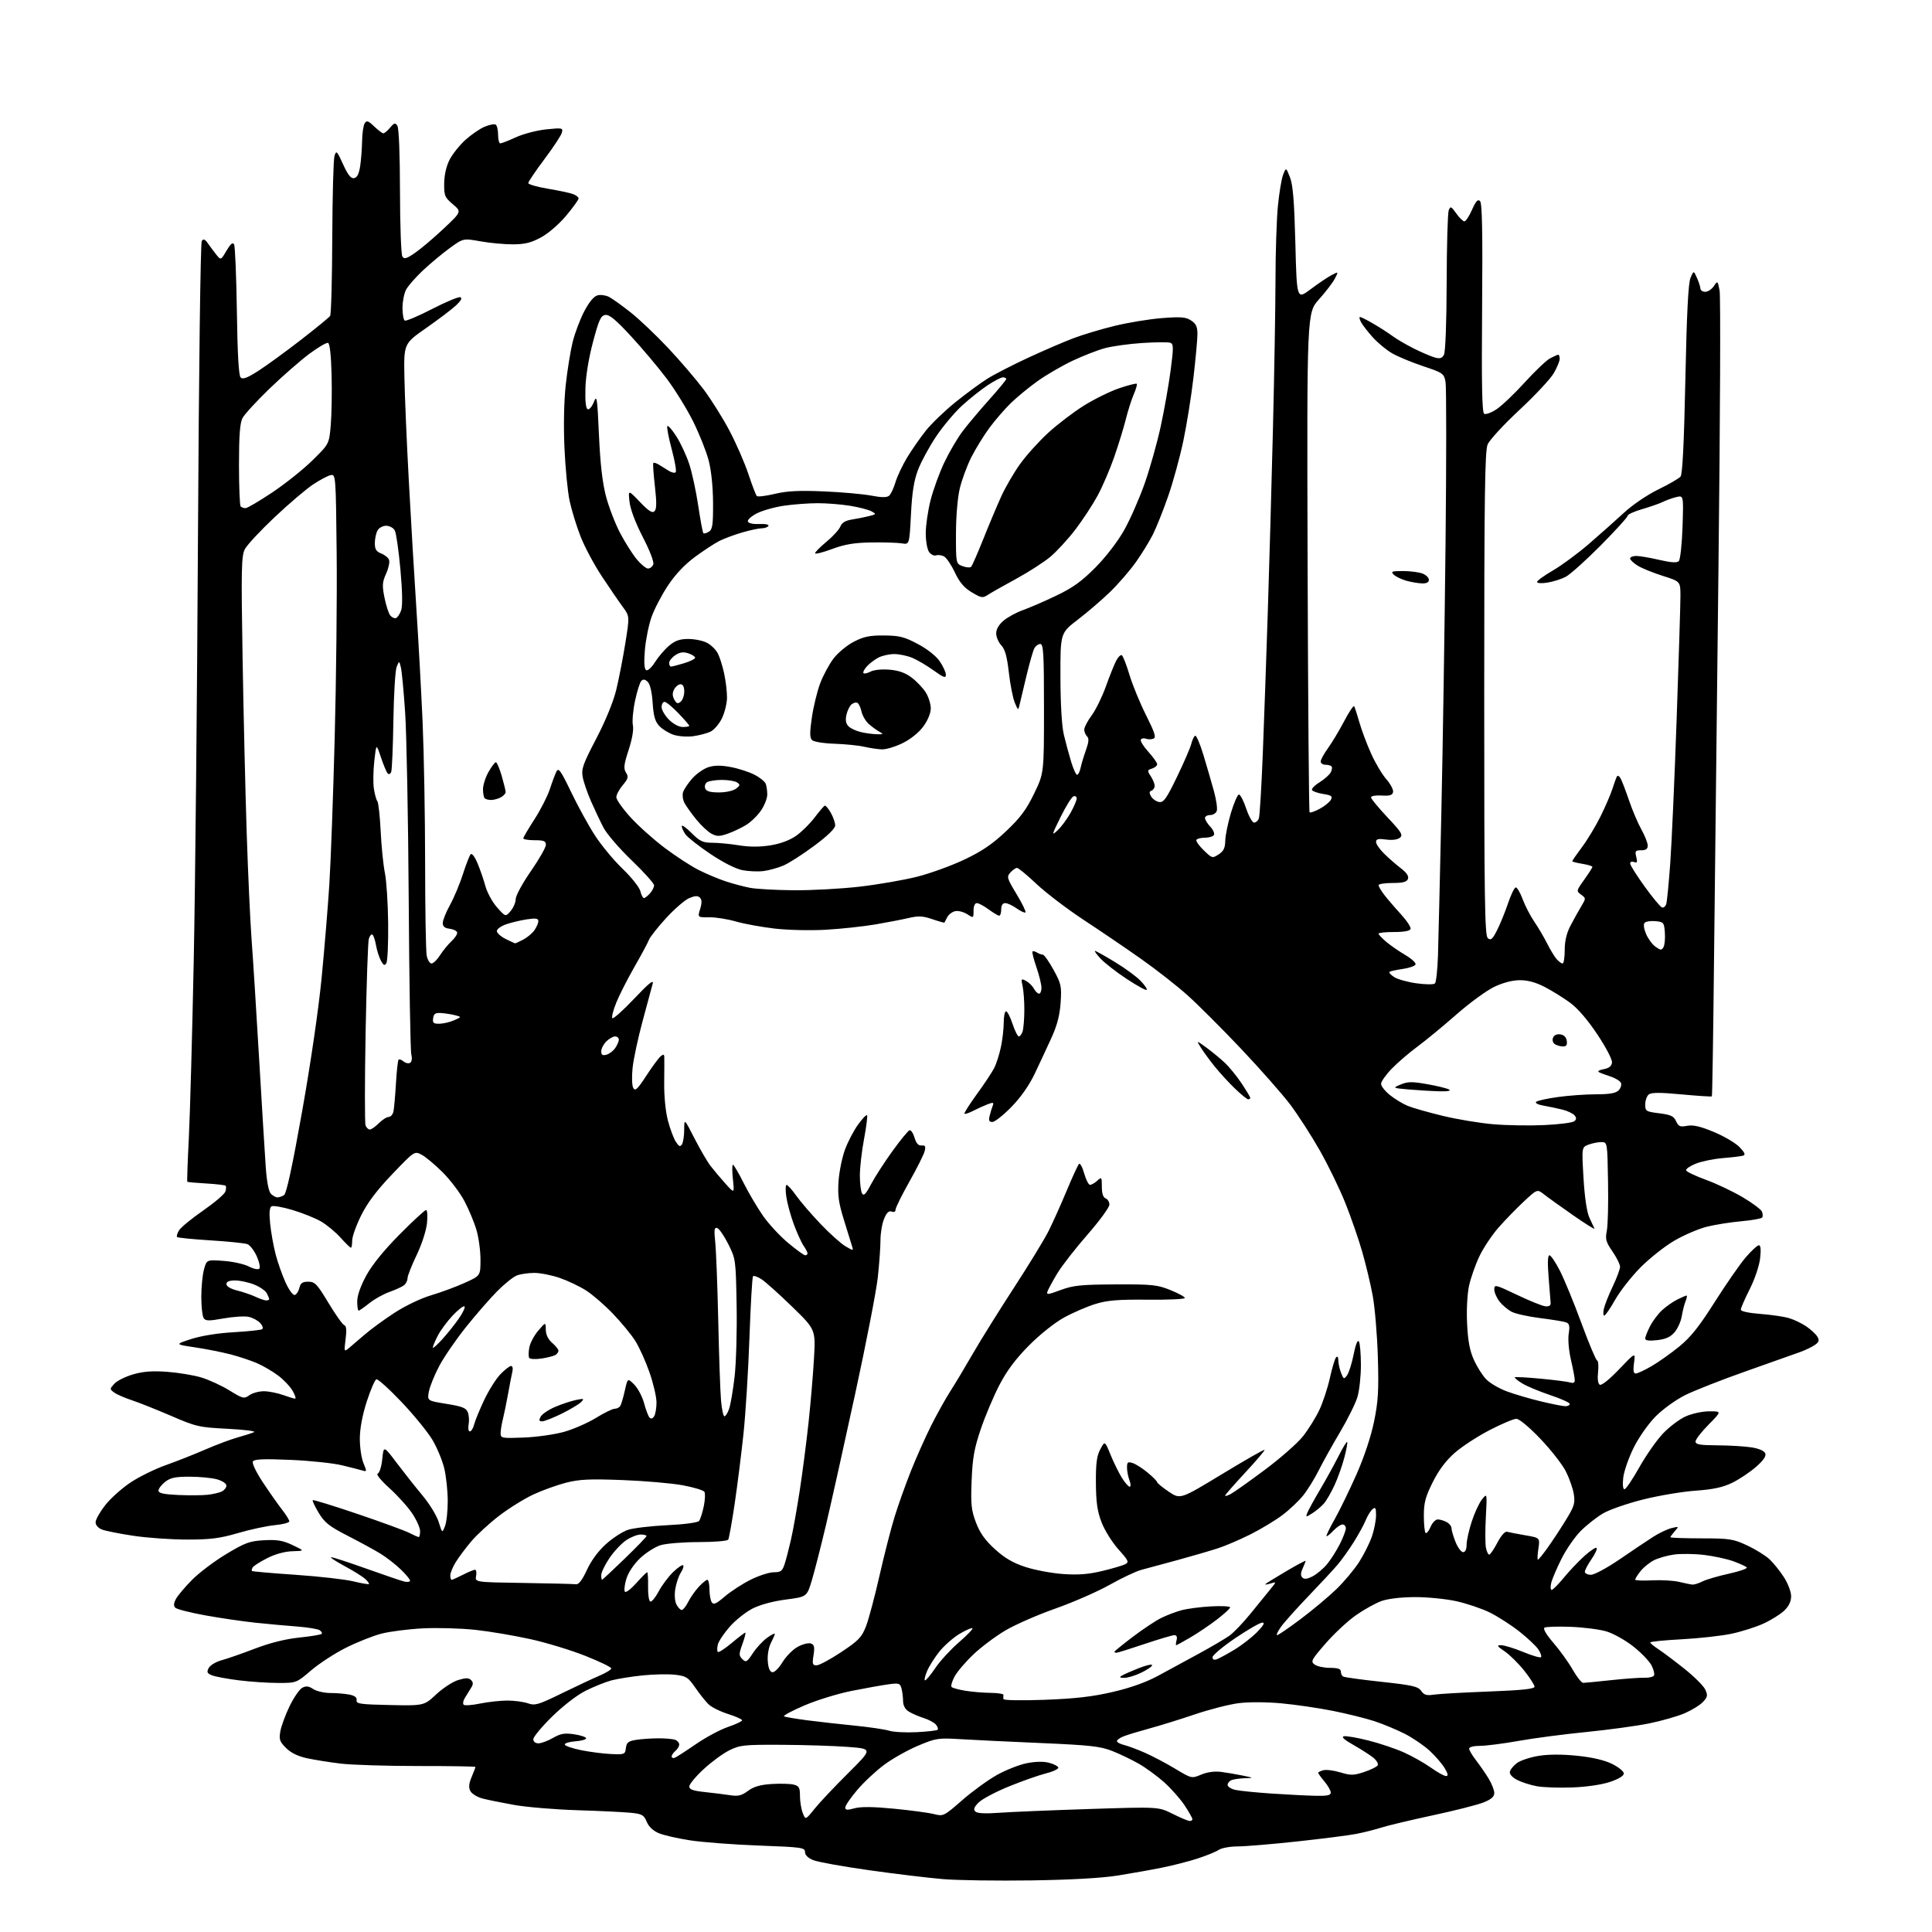 <?xml version="1.0" encoding="UTF-8" standalone="no"?>
<svg 
  version="1.1" 
  xmlns="http://www.w3.org/2000/svg" 
  xmlns:xlink="http://www.w3.org/1999/xlink" 
  xmlns:svg="http://www.w3.org/2000/svg"
  xmlns:rdf="http://www.w3.org/1999/02/22-rdf-syntax-ns#"
  xmlns:cc="http://creativecommons.org/ns#"
  xmlns:dc="http://purl.org/dc/elements/1.1/"
  viewBox="0 0 768 768"
  width="768"
  height="768"
>
<style>svg {background-color: white; }</style>"
<path stroke="none" fill="black" fill-rule="evenodd" d="M410.00,747.49C396.52,747.69 380.77,747.46 375.00,746.99C369.23,746.51 355.95,744.92 345.50,743.44C335.05,741.97 325.04,740.16 323.25,739.43C321.20,738.59 320.00,737.41 320.00,736.21C320.00,734.44 318.75,734.27 301.75,733.64C291.71,733.27 279.44,732.34 274.48,731.59C269.51,730.83 263.85,729.55 261.90,728.73C259.63,727.78 257.89,726.14 257.08,724.18C255.94,721.45 255.25,721.06 250.65,720.60C247.82,720.32 238.30,719.86 229.50,719.59C220.70,719.31 209.45,718.38 204.50,717.51C199.55,716.63 193.82,715.47 191.77,714.93C189.71,714.38 187.57,713.06 186.99,711.99C186.23,710.56 186.36,709.08 187.48,706.40C188.31,704.40 189.00,702.59 189.00,702.38C189.00,702.18 178.76,702.01 166.25,702.02C153.74,702.02 139.90,701.59 135.50,701.07C131.10,700.54 125.05,699.58 122.05,698.93C118.43,698.15 115.62,696.77 113.69,694.84C111.17,692.33 110.87,691.45 111.44,688.22C111.80,686.17 113.45,681.69 115.11,678.25C116.77,674.82 119.03,671.52 120.13,670.93C121.66,670.11 122.70,670.23 124.53,671.43C125.85,672.29 128.91,673.00 131.34,673.00C133.77,673.00 137.16,673.28 138.89,673.63C141.04,674.06 141.95,674.77 141.76,675.88C141.53,677.30 143.20,677.53 155.03,677.78C168.56,678.05 168.56,678.05 173.42,673.52C176.09,671.03 180.03,668.47 182.17,667.83C185.16,666.93 186.34,666.94 187.26,667.86C188.18,668.78 188.17,669.50 187.22,671.02C186.55,672.11 185.45,673.88 184.79,674.95C184.12,676.03 183.91,677.24 184.32,677.65C184.72,678.06 187.66,677.85 190.84,677.19C194.02,676.54 198.89,676.00 201.66,676.00C204.43,676.00 208.11,676.49 209.84,677.09C212.67,678.08 213.95,677.71 223.24,673.17C228.88,670.41 235.64,667.24 238.25,666.13C240.86,665.02 243.00,663.71 243.00,663.22C243.00,662.74 238.39,660.50 232.75,658.26C227.11,656.01 217.31,653.02 210.96,651.61C204.62,650.20 194.72,648.52 188.96,647.89C183.21,647.27 173.78,647.00 168.00,647.30C162.22,647.61 154.80,648.56 151.50,649.43C148.20,650.30 141.90,652.81 137.50,655.01C133.10,657.22 126.88,661.27 123.67,664.01C117.84,669.00 117.84,669.00 110.58,669.00C106.59,669.00 99.53,668.53 94.91,667.95C90.28,667.37 85.47,666.47 84.21,665.95C82.31,665.17 82.10,664.68 82.98,663.04C83.56,661.95 85.85,660.58 88.07,659.98C90.29,659.38 96.24,657.31 101.30,655.37C107.28,653.08 113.43,651.54 118.87,650.97C123.47,650.49 127.51,649.83 127.84,649.50C128.17,649.16 127.80,648.50 127.02,648.01C126.24,647.53 122.20,646.88 118.05,646.56C113.90,646.25 106.45,645.57 101.50,645.05C96.55,644.53 87.61,643.22 81.64,642.14C75.66,641.06 70.29,639.69 69.71,639.11C68.95,638.35 69.02,637.33 69.95,635.59C70.67,634.25 73.56,630.82 76.38,627.98C79.20,625.14 85.33,620.52 90.00,617.72C97.48,613.23 99.28,612.58 105.00,612.27C110.20,611.99 112.46,612.37 116.33,614.21C121.16,616.50 121.16,616.50 116.25,616.64C113.20,616.73 109.42,617.77 106.25,619.38C103.44,620.80 100.84,622.45 100.47,623.05C100.10,623.64 99.96,624.30 100.16,624.50C100.36,624.69 108.17,625.38 117.51,626.01C126.86,626.65 137.15,627.82 140.40,628.60C143.64,629.39 146.46,629.87 146.66,629.68C146.85,629.48 146.17,628.55 145.13,627.62C144.10,626.68 140.38,624.37 136.87,622.48C133.37,620.59 131.03,619.04 131.68,619.02C132.33,619.01 138.63,621.06 145.68,623.58C152.73,626.10 159.51,628.40 160.75,628.70C161.99,628.99 163.00,628.82 163.00,628.32C163.00,627.82 161.31,625.79 159.25,623.82C157.19,621.85 153.63,619.08 151.35,617.67C149.07,616.26 143.22,613.06 138.35,610.57C130.88,606.74 129.06,605.31 126.70,601.40C125.16,598.85 124.09,596.57 124.32,596.34C124.55,596.11 132.58,598.58 142.16,601.83C151.75,605.08 161.01,608.47 162.74,609.37C164.48,610.27 166.15,611.00 166.45,611.00C166.75,611.00 167.00,609.95 167.00,608.67C167.00,607.39 165.61,604.24 163.90,601.67C162.20,599.10 158.12,594.57 154.85,591.60C151.38,588.46 149.41,586.03 150.15,585.78C150.85,585.55 151.65,583.00 151.96,580.00C152.50,574.63 152.50,574.63 157.73,581.57C160.61,585.38 165.21,591.20 167.97,594.50C170.73,597.80 173.61,602.52 174.38,605.00C175.78,609.50 175.78,609.50 176.89,606.68C177.50,605.14 177.99,600.64 177.98,596.68C177.98,592.73 177.36,586.92 176.62,583.77C175.88,580.63 173.75,575.49 171.89,572.36C170.02,569.23 164.49,562.45 159.60,557.30C154.70,552.15 150.21,548.10 149.62,548.29C149.03,548.49 147.31,552.44 145.81,557.08C144.07,562.46 143.07,567.77 143.04,571.78C143.02,575.24 143.66,579.65 144.47,581.59C145.84,584.85 145.82,585.08 144.22,584.59C143.28,584.30 139.57,583.35 136.00,582.49C132.43,581.62 123.15,580.64 115.40,580.32C104.90,579.87 101.10,580.03 100.55,580.93C100.10,581.64 101.74,585.08 104.54,589.32C107.16,593.27 110.58,598.14 112.15,600.14C113.72,602.15 115.00,604.22 115.00,604.76C115.00,605.29 112.41,605.97 109.25,606.27C106.09,606.57 99.51,607.98 94.64,609.41C87.39,611.53 83.70,612.00 74.38,612.00C68.11,612.00 58.54,611.33 53.10,610.51C47.66,609.70 42.04,608.58 40.60,608.04C39.04,607.44 38.00,606.28 38.00,605.11C38.00,604.05 39.76,600.95 41.92,598.22C44.08,595.49 48.66,591.42 52.12,589.16C55.57,586.91 61.79,583.86 65.95,582.40C70.10,580.93 77.10,578.17 81.50,576.26C85.90,574.34 91.75,572.15 94.50,571.39C97.25,570.63 100.17,569.68 101.00,569.29C101.83,568.90 97.10,568.31 90.50,567.97C79.11,567.39 77.97,567.13 68.00,562.82C62.22,560.33 55.20,557.54 52.40,556.61C49.59,555.69 46.45,554.32 45.41,553.56C43.57,552.21 43.57,552.14 45.44,550.07C46.49,548.90 49.84,547.23 52.89,546.34C56.95,545.16 60.58,544.89 66.46,545.32C70.88,545.65 76.97,546.65 80.00,547.56C83.03,548.47 88.06,550.78 91.19,552.71C96.58,556.03 96.99,556.12 99.16,554.60C100.42,553.72 103.03,553.02 104.97,553.04C106.91,553.07 110.30,553.74 112.50,554.53C114.70,555.32 116.86,555.98 117.31,555.98C117.75,555.99 117.30,554.59 116.31,552.86C115.31,551.13 112.70,548.38 110.50,546.75C108.30,545.11 104.57,542.93 102.20,541.90C99.84,540.87 95.11,539.30 91.70,538.40C88.29,537.51 81.90,536.24 77.50,535.59C69.50,534.40 69.50,534.40 76.00,532.29C79.95,531.01 86.57,529.94 92.87,529.58C98.57,529.25 103.66,528.71 104.18,528.39C104.72,528.06 104.40,527.00 103.46,525.96C102.54,524.94 100.48,523.82 98.87,523.47C97.26,523.12 92.77,523.40 88.89,524.09C82.90,525.16 81.70,525.14 80.93,523.92C80.44,523.14 80.03,519.35 80.02,515.50C80.02,511.65 80.50,506.75 81.09,504.62C82.16,500.74 82.16,500.74 88.84,501.22C92.51,501.48 97.03,502.48 98.87,503.43C100.72,504.39 102.61,504.79 103.07,504.33C103.53,503.87 103.08,501.65 102.07,499.40C101.06,497.15 99.39,494.98 98.37,494.58C97.34,494.18 90.75,493.50 83.72,493.07C76.70,492.63 70.70,492.04 70.40,491.74C70.11,491.44 70.46,490.24 71.18,489.07C71.91,487.89 76.21,484.36 80.75,481.22C85.28,478.07 89.26,474.68 89.59,473.67C89.92,472.67 89.96,471.63 89.69,471.36C89.42,471.08 85.94,470.68 81.95,470.45C77.97,470.22 74.59,469.92 74.45,469.77C74.31,469.62 74.58,461.85 75.06,452.50C75.53,443.15 76.41,411.43 77.01,382.00C77.61,352.57 78.37,276.44 78.70,212.81C79.04,147.88 79.70,96.55 80.20,95.81C80.88,94.80 81.48,95.06 82.79,96.95C83.73,98.29 85.24,100.31 86.15,101.43C87.77,103.43 87.83,103.41 90.05,99.63C91.66,96.91 92.53,96.19 93.05,97.15C93.46,97.89 93.95,109.84 94.16,123.71C94.40,140.75 94.89,149.29 95.66,150.06C96.51,150.91 98.27,150.25 102.65,147.45C105.87,145.39 113.45,139.87 119.50,135.19C125.55,130.50 130.83,126.18 131.23,125.58C131.64,124.99 132.02,111.00 132.08,94.50C132.15,78.00 132.54,63.38 132.96,62.00C133.68,59.68 133.92,59.92 136.38,65.32C138.33,69.59 139.50,71.05 140.77,70.81C141.97,70.58 142.71,69.10 143.18,65.99C143.55,63.52 143.89,59.02 143.94,56.00C143.99,52.98 144.45,49.83 144.97,49.02C145.75,47.77 146.37,47.98 148.76,50.27C150.33,51.77 151.96,53.00 152.39,53.00C152.83,53.00 154.03,51.99 155.07,50.75C156.69,48.82 157.10,48.72 157.96,50.00C158.57,50.90 158.98,61.30 159.00,76.00C159.02,89.47 159.44,101.15 159.94,101.94C160.69,103.13 161.58,102.87 165.09,100.44C167.43,98.82 172.53,94.50 176.42,90.82C183.50,84.15 183.50,84.15 180.00,81.18C176.78,78.45 176.51,77.79 176.57,72.86C176.62,69.49 177.42,65.99 178.75,63.43C179.91,61.19 182.74,57.66 185.04,55.58C187.34,53.51 190.77,51.16 192.65,50.37C194.54,49.58 196.52,49.20 197.04,49.53C197.57,49.85 198.00,51.67 198.00,53.56C198.00,55.45 198.40,57.00 198.88,57.00C199.36,57.00 202.18,55.90 205.13,54.55C208.08,53.20 213.51,51.79 217.19,51.42C223.53,50.77 223.85,50.84 223.36,52.72C223.08,53.82 219.95,58.56 216.42,63.27C212.89,67.97 210.00,72.25 210.00,72.77C210.00,73.29 213.49,74.30 217.75,75.01C222.01,75.72 226.51,76.68 227.75,77.13C228.99,77.58 230.00,78.37 230.00,78.89C230.00,79.40 227.79,82.47 225.08,85.71C222.29,89.06 217.99,92.78 215.10,94.35C211.18,96.48 208.67,97.11 203.96,97.13C200.62,97.15 194.80,96.61 191.03,95.94C184.16,94.71 184.16,94.71 178.83,98.58C175.90,100.71 171.09,104.71 168.15,107.47C165.21,110.22 162.18,113.69 161.40,115.19C160.63,116.68 160.00,119.92 160.00,122.39C160.00,124.86 160.40,127.13 160.89,127.43C161.37,127.73 166.25,125.67 171.72,122.85C177.19,120.03 182.25,117.92 182.96,118.15C183.83,118.44 183.29,119.50 181.34,121.34C179.74,122.86 174.39,126.91 169.46,130.36C160.50,136.62 160.50,136.62 160.76,150.06C160.90,157.45 161.69,176.10 162.53,191.50C163.36,206.90 164.71,229.62 165.52,242.00C166.33,254.38 167.44,274.62 167.99,287.00C168.53,299.38 168.98,324.63 168.99,343.12C169.00,361.62 169.28,378.16 169.62,379.87C169.97,381.59 170.83,383.00 171.54,383.00C172.25,383.00 173.76,381.54 174.90,379.75C176.03,377.96 178.11,375.42 179.51,374.11C180.92,372.80 181.91,371.22 181.71,370.61C181.51,370.00 180.14,369.36 178.67,369.18C176.80,368.96 176.00,368.29 176.00,366.92C176.00,365.85 177.30,362.61 178.89,359.73C180.48,356.86 182.78,351.35 184.01,347.50C185.24,343.65 186.63,340.09 187.09,339.59C187.57,339.06 188.73,340.57 189.79,343.09C190.82,345.51 192.24,349.63 192.95,352.23C193.66,354.83 195.76,358.65 197.61,360.73C200.98,364.50 200.98,364.50 202.99,362.14C204.10,360.84 205.00,358.70 205.00,357.39C205.00,356.07 207.70,351.10 211.00,346.34C214.30,341.58 217.00,336.85 217.00,335.84C217.00,334.33 216.20,334.00 212.50,334.00C210.03,334.00 208.01,333.66 208.02,333.25C208.03,332.84 210.03,329.43 212.47,325.67C214.90,321.91 217.65,316.51 218.58,313.67C219.51,310.83 220.70,307.66 221.23,306.63C222.03,305.08 222.99,306.44 227.02,314.84C229.67,320.37 233.93,328.13 236.48,332.07C239.03,336.02 243.99,342.00 247.50,345.37C251.01,348.74 254.19,352.74 254.55,354.25C254.92,355.76 255.55,357.00 255.95,357.00C256.36,357.00 257.43,356.18 258.35,355.17C259.26,354.17 260.00,352.71 260.00,351.94C260.00,351.17 256.00,346.71 251.12,342.02C246.24,337.34 241.19,331.48 239.90,329.00C238.61,326.52 236.38,321.80 234.93,318.50C233.49,315.20 232.00,310.87 231.63,308.87C231.04,305.70 231.72,303.77 237.00,293.66C240.68,286.61 243.79,279.04 244.95,274.29C245.99,270.01 247.62,261.66 248.57,255.73C250.30,244.97 250.30,244.97 247.55,241.23C246.04,239.18 242.29,233.71 239.23,229.08C236.16,224.45 232.34,217.28 230.74,213.15C229.13,209.01 227.19,202.68 226.42,199.07C225.65,195.45 224.73,185.97 224.38,178.00C223.99,169.19 224.19,159.38 224.89,153.00C225.52,147.22 226.76,139.57 227.63,136.00C228.51,132.43 230.59,126.90 232.26,123.73C234.23,120.00 236.09,117.76 237.56,117.40C238.80,117.08 240.87,117.38 242.16,118.06C243.45,118.74 247.29,121.49 250.70,124.19C254.11,126.88 260.76,133.20 265.49,138.22C270.22,143.24 276.60,150.69 279.67,154.76C282.73,158.84 287.41,166.30 290.05,171.34C292.70,176.38 296.06,184.10 297.52,188.50C298.98,192.90 300.47,196.81 300.84,197.18C301.20,197.56 304.43,197.17 308.00,196.32C312.91,195.16 317.67,194.92 327.50,195.34C334.65,195.64 343.12,196.40 346.32,197.01C350.40,197.79 352.52,197.81 353.41,197.08C354.11,196.50 355.24,194.11 355.94,191.76C356.63,189.42 358.72,184.99 360.57,181.92C362.42,178.85 365.78,174.03 368.03,171.20C370.27,168.38 375.58,163.28 379.81,159.87C384.04,156.46 389.75,152.26 392.50,150.54C395.25,148.81 402.54,145.07 408.70,142.21C414.86,139.36 422.96,135.86 426.70,134.45C430.44,133.03 437.85,130.81 443.18,129.52C448.50,128.22 456.93,126.84 461.91,126.45C469.46,125.86 471.38,126.02 473.48,127.40C475.43,128.67 476.00,129.89 476.00,132.77C476.00,134.82 475.29,142.57 474.43,150.00C473.57,157.43 471.76,168.80 470.39,175.27C469.03,181.75 466.32,191.63 464.37,197.22C462.43,202.82 459.69,209.67 458.30,212.45C456.90,215.23 453.84,220.20 451.50,223.50C449.15,226.80 444.59,232.07 441.37,235.21C438.14,238.35 432.35,243.34 428.50,246.28C421.50,251.64 421.50,251.64 421.54,269.07C421.56,279.82 422.08,288.61 422.88,292.00C423.60,295.02 424.90,299.86 425.78,302.75C426.65,305.64 427.72,308.00 428.16,308.00C428.60,308.00 429.23,306.76 429.55,305.25C429.87,303.74 430.83,300.55 431.68,298.17C432.82,294.98 432.94,293.54 432.12,292.72C431.50,292.10 431.00,290.88 431.00,290.00C431.00,289.12 432.33,286.58 433.96,284.37C435.59,282.16 438.12,277.01 439.58,272.92C441.04,268.84 442.88,264.25 443.66,262.72C444.45,261.19 445.47,260.17 445.94,260.47C446.42,260.76 447.78,264.26 448.98,268.25C450.18,272.24 453.14,279.45 455.57,284.29C459.12,291.38 459.68,293.18 458.48,293.64C457.67,293.96 456.34,293.96 455.53,293.65C454.72,293.34 453.81,293.50 453.50,294.00C453.19,294.51 454.52,296.68 456.47,298.83C458.41,300.98 460.00,303.22 460.00,303.80C460.00,304.39 459.07,305.16 457.94,305.52C456.02,306.13 455.98,306.33 457.44,308.55C458.30,309.86 459.00,311.58 459.00,312.38C459.00,313.18 458.44,314.04 457.75,314.29C456.81,314.63 456.77,315.21 457.60,316.62C458.21,317.65 459.65,318.64 460.80,318.81C462.56,319.08 463.68,317.50 467.88,308.81C470.62,303.14 473.17,297.26 473.54,295.74C473.92,294.22 474.60,292.75 475.07,292.46C475.53,292.17 477.04,295.66 478.41,300.22C479.79,304.77 481.67,311.27 482.60,314.66C483.52,318.05 484.01,321.54 483.67,322.41C483.34,323.29 482.15,324.00 481.03,324.00C479.91,324.00 479.00,324.53 479.00,325.19C479.00,325.84 479.95,327.38 481.10,328.61C482.26,329.84 482.91,331.34 482.55,331.93C482.18,332.52 480.59,333.00 479.00,333.00C477.41,333.00 475.88,333.38 475.60,333.84C475.31,334.30 476.61,336.17 478.49,337.99C481.81,341.21 481.96,341.25 484.45,339.62C486.40,338.35 487.01,337.08 487.06,334.23C487.09,332.18 488.11,327.20 489.31,323.16C490.52,319.13 491.95,315.83 492.50,315.83C493.05,315.83 494.35,318.34 495.38,321.41C496.41,324.49 497.83,327.00 498.52,327.00C499.22,327.00 500.07,326.26 500.41,325.37C500.76,324.47 501.46,312.88 501.98,299.62C502.50,286.35 503.39,261.10 503.96,243.50C504.53,225.90 505.45,193.34 506.00,171.14C506.55,148.94 507.01,121.94 507.03,111.14C507.04,100.34 507.47,87.19 507.98,81.93C508.50,76.66 509.43,71.04 510.07,69.43C511.22,66.50 511.22,66.50 512.79,70.50C513.97,73.51 514.50,80.02 514.93,96.80C515.50,119.11 515.50,119.11 521.00,114.97C524.02,112.70 527.76,110.18 529.30,109.37C532.11,107.89 532.11,107.89 530.62,110.76C529.81,112.34 526.97,116.04 524.32,118.99C519.50,124.35 519.50,124.35 519.79,223.39C519.96,277.86 520.31,322.65 520.58,322.92C520.86,323.19 522.67,322.56 524.61,321.51C526.55,320.47 528.54,318.85 529.04,317.93C529.79,316.52 529.30,316.14 526.03,315.62C523.88,315.28 521.86,314.58 521.55,314.08C521.24,313.58 522.57,312.19 524.51,311.00C526.44,309.80 528.45,308.02 528.98,307.04C529.50,306.06 529.65,304.98 529.30,304.63C528.95,304.28 527.84,304.00 526.83,304.00C525.82,304.00 525.00,303.41 525.00,302.70C525.00,301.98 526.29,299.62 527.87,297.45C529.44,295.28 532.34,290.45 534.30,286.73C536.26,283.01 538.06,280.31 538.31,280.73C538.55,281.15 539.49,284.05 540.38,287.16C541.27,290.28 543.36,295.85 545.03,299.56C546.69,303.26 549.41,307.84 551.08,309.74C552.74,311.64 553.96,313.94 553.77,314.85C553.50,316.12 552.47,316.44 549.21,316.23C546.89,316.08 545.00,316.41 545.00,316.96C545.00,317.51 547.93,321.06 551.50,324.86C557.11,330.80 557.80,331.92 556.49,333.01C555.56,333.78 553.47,334.06 550.99,333.73C547.87,333.31 547.00,333.52 547.00,334.70C547.00,335.52 548.46,337.63 550.25,339.38C552.04,341.14 555.03,343.74 556.90,345.18C559.19,346.93 560.10,348.31 559.68,349.39C559.22,350.60 557.69,351.00 553.53,351.00C550.49,351.00 548.00,351.39 548.00,351.87C548.00,352.34 548.99,354.03 550.19,355.62C551.39,357.20 554.35,360.65 556.76,363.28C559.17,365.92 560.96,368.62 560.73,369.28C560.46,370.06 558.10,370.50 554.16,370.49C550.77,370.48 548.00,370.78 548.00,371.15C548.00,371.52 549.39,372.99 551.09,374.42C552.79,375.85 556.18,378.19 558.63,379.63C561.08,381.07 562.92,382.75 562.71,383.37C562.50,383.99 560.19,384.81 557.57,385.18C554.95,385.56 552.58,386.08 552.32,386.35C552.05,386.62 552.90,387.55 554.22,388.41C555.53,389.27 559.51,390.38 563.06,390.88C566.60,391.38 569.90,391.41 570.40,390.95C570.89,390.48 571.44,385.47 571.62,379.80C571.80,374.14 572.40,348.57 572.96,323.00C573.53,297.43 574.27,249.22 574.63,215.87C574.98,182.53 574.98,153.68 574.62,151.78C574.00,148.47 573.61,148.20 565.73,145.57C561.21,144.05 555.66,141.76 553.42,140.46C551.17,139.17 547.72,136.33 545.75,134.14C543.78,131.96 541.66,129.24 541.05,128.09C540.43,126.94 540.24,126.00 540.63,126.00C541.01,126.00 543.39,127.20 545.91,128.67C548.44,130.13 551.85,132.33 553.50,133.55C555.15,134.78 558.97,137.01 561.99,138.53C565.01,140.04 568.72,141.63 570.24,142.07C572.43,142.70 573.21,142.47 574.00,141.00C574.59,139.90 575.03,128.10 575.07,112.32C575.11,97.57 575.48,84.64 575.89,83.59C576.57,81.86 576.84,81.97 578.89,84.84C580.12,86.58 581.58,88.00 582.12,88.00C582.67,88.00 584.03,85.93 585.15,83.39C586.69,79.92 587.47,79.07 588.34,79.94C589.18,80.78 589.40,92.20 589.16,122.43C588.92,152.71 589.13,163.96 589.97,164.48C590.60,164.87 592.83,164.06 594.92,162.67C597.02,161.28 602.05,156.49 606.11,152.01C610.18,147.53 614.72,143.22 616.20,142.43C617.69,141.65 619.15,141.00 619.45,141.00C619.75,141.00 620.00,141.75 620.00,142.66C620.00,143.58 618.91,146.18 617.58,148.45C616.25,150.71 610.11,157.27 603.94,163.01C597.76,168.76 592.10,174.91 591.35,176.70C590.25,179.34 590.00,197.46 590.00,275.85C590.00,358.16 590.20,371.92 591.44,372.95C592.63,373.94 593.27,373.39 595.09,369.82C596.30,367.45 598.24,362.70 599.40,359.27C600.55,355.85 601.94,352.93 602.47,352.77C603.00,352.62 604.25,354.68 605.24,357.35C606.23,360.01 608.32,364.06 609.88,366.35C611.45,368.63 613.74,372.52 614.98,375.00C616.22,377.48 617.93,380.29 618.77,381.25C619.62,382.21 620.69,383.00 621.15,383.00C621.62,383.00 622.00,380.60 622.00,377.67C622.00,374.03 622.74,370.93 624.32,367.92C625.59,365.49 627.50,362.06 628.56,360.29C630.47,357.11 630.47,357.07 628.51,355.63C626.57,354.21 626.59,354.09 629.76,349.68C631.54,347.20 633.00,344.91 633.00,344.60C633.00,344.28 631.20,343.74 629.00,343.38C626.80,343.03 625.00,342.56 625.00,342.33C625.00,342.10 626.75,339.57 628.89,336.71C631.03,333.84 634.35,328.35 636.25,324.50C638.16,320.65 640.29,315.70 640.99,313.50C641.69,311.30 642.49,309.10 642.77,308.62C643.05,308.14 643.70,308.50 644.21,309.42C644.73,310.34 646.23,314.27 647.56,318.16C648.88,322.05 651.10,327.27 652.48,329.74C653.87,332.22 655.00,335.10 655.00,336.13C655.00,337.48 654.27,338.00 652.39,338.00C650.08,338.00 649.86,338.29 650.44,340.63C650.97,342.74 650.80,343.14 649.55,342.66C648.67,342.32 648.01,342.59 648.03,343.28C648.04,343.95 650.63,348.06 653.78,352.42C656.92,356.77 660.02,360.51 660.67,360.72C661.31,360.94 662.08,360.30 662.37,359.31C662.67,358.31 663.39,350.98 663.96,343.00C664.53,335.02 665.68,309.21 666.50,285.64C667.33,262.07 668.00,240.16 668.00,236.96C668.00,231.14 668.00,231.14 661.07,228.95C657.26,227.75 652.76,225.93 651.07,224.90C649.38,223.87 648.00,222.57 648.00,222.01C648.00,221.46 649.10,221.00 650.44,221.00C651.78,221.00 655.89,221.70 659.58,222.56C664.31,223.65 666.60,223.80 667.35,223.05C667.93,222.47 668.60,216.36 668.83,209.45C669.24,196.90 669.24,196.90 666.37,197.59C664.79,197.97 662.38,198.84 661.00,199.52C659.62,200.19 655.91,201.49 652.75,202.40C649.59,203.31 647.00,204.50 647.00,205.05C647.00,205.59 642.16,210.91 636.25,216.87C630.34,222.83 624.08,228.43 622.35,229.32C620.63,230.21 617.36,231.24 615.10,231.60C612.81,231.97 611.00,231.85 611.00,231.34C611.00,230.84 613.81,228.80 617.25,226.81C620.69,224.82 627.08,220.11 631.46,216.35C635.83,212.58 642.13,206.98 645.46,203.91C648.95,200.68 654.76,196.73 659.21,194.56C663.45,192.49 667.43,190.19 668.05,189.44C668.82,188.51 669.44,176.04 669.96,150.78C670.50,124.68 671.11,112.60 671.99,110.50C673.25,107.50 673.25,107.50 674.58,110.50C675.31,112.15 675.93,114.06 675.95,114.75C675.98,115.44 676.85,116.00 677.88,116.00C678.91,116.00 680.44,114.99 681.27,113.75C682.77,111.53 682.79,111.55 683.57,115.50C684.00,117.70 683.80,167.20 683.12,225.50C682.44,283.80 681.63,354.90 681.33,383.50C681.03,412.10 680.66,435.64 680.49,435.82C680.33,435.99 674.93,435.64 668.48,435.04C659.73,434.23 656.42,434.24 655.38,435.10C654.62,435.73 654.00,437.51 654.00,439.05C654.00,441.71 654.30,441.89 659.58,442.55C664.18,443.13 665.35,443.68 666.27,445.70C667.23,447.80 667.86,448.06 670.67,447.53C673.08,447.08 675.90,447.73 681.31,449.99C685.36,451.67 689.94,454.38 691.50,456.00C693.59,458.18 693.95,459.06 692.91,459.39C692.13,459.63 688.53,460.07 684.90,460.36C681.27,460.66 676.41,461.65 674.11,462.57C671.80,463.50 670.07,464.70 670.25,465.24C670.43,465.79 674.00,467.48 678.18,469.01C682.35,470.53 688.94,473.66 692.80,475.95C696.67,478.25 700.10,480.82 700.42,481.66C700.74,482.49 700.79,483.54 700.52,483.97C700.25,484.41 696.53,485.07 692.26,485.46C687.99,485.84 681.80,486.82 678.50,487.64C675.20,488.46 669.35,490.98 665.50,493.23C661.65,495.49 655.58,500.31 652.00,503.95C648.42,507.58 643.92,513.35 642.00,516.75C640.08,520.16 638.15,522.95 637.73,522.97C637.31,522.99 637.23,521.76 637.57,520.25C637.90,518.74 639.48,514.74 641.09,511.38C642.69,508.01 644.00,504.49 644.00,503.56C644.00,502.62 642.64,499.89 640.98,497.48C638.38,493.69 638.07,492.58 638.73,489.30C639.16,487.21 639.38,478.41 639.22,469.75C638.95,454.00 638.95,454.00 636.54,454.00C635.21,454.00 632.92,454.46 631.44,455.02C628.75,456.05 628.75,456.05 629.47,468.27C629.92,475.93 630.79,481.81 631.79,484.00C632.67,485.93 633.59,487.90 633.83,488.40C634.07,488.89 630.27,486.51 625.38,483.11C620.50,479.71 615.28,475.97 613.78,474.79C611.07,472.66 611.07,472.66 605.79,477.58C602.88,480.29 598.34,484.96 595.70,487.96C593.06,490.97 589.62,496.14 588.05,499.46C586.48,502.78 584.65,508.02 583.97,511.10C583.26,514.35 582.93,520.65 583.19,526.10C583.51,532.97 584.23,536.85 585.87,540.50C587.10,543.25 589.29,546.74 590.74,548.25C592.18,549.76 595.86,551.93 598.90,553.06C601.94,554.20 608.05,556.00 612.47,557.06C616.88,558.12 621.29,558.99 622.25,558.99C623.21,559.00 624.00,558.59 624.00,558.08C624.00,557.58 620.51,556.00 616.25,554.58C611.99,553.16 606.99,551.07 605.14,549.94C603.29,548.81 601.95,547.72 602.17,547.50C602.38,547.29 607.02,547.53 612.47,548.05C617.92,548.56 623.19,549.24 624.19,549.56C625.39,549.94 626.00,549.63 626.00,548.63C626.00,547.80 625.32,544.18 624.48,540.59C623.61,536.83 623.23,532.40 623.59,530.17C624.07,527.14 623.86,526.16 622.59,525.67C621.70,525.33 617.09,524.57 612.35,523.98C607.61,523.39 602.48,522.26 600.95,521.47C599.43,520.69 597.24,518.85 596.09,517.39C594.94,515.92 594.00,513.76 594.00,512.57C594.00,510.52 594.44,510.63 603.03,514.72C607.99,517.09 613.05,519.14 614.28,519.27C615.72,519.42 616.47,518.98 616.41,518.00C616.35,517.17 615.99,512.56 615.60,507.75C615.13,501.92 615.24,499.00 615.93,499.00C616.50,499.00 618.40,501.81 620.14,505.25C621.89,508.69 625.72,518.02 628.65,526.00C631.58,533.97 634.38,540.63 634.86,540.79C635.35,540.95 635.53,543.03 635.26,545.41C634.96,548.09 635.21,550.01 635.92,550.45C636.60,550.87 639.71,548.40 643.60,544.33C650.13,537.50 650.13,537.50 649.55,541.75C649.14,544.81 649.33,546.00 650.24,545.99C650.93,545.99 653.75,544.67 656.50,543.08C659.25,541.48 664.20,537.98 667.49,535.30C672.08,531.56 675.40,527.40 681.66,517.52C686.16,510.42 691.70,502.45 693.97,499.80C696.25,497.16 698.60,495.00 699.19,495.00C699.91,495.00 700.07,496.77 699.67,500.25C699.32,503.23 697.53,508.53 695.52,512.50C693.58,516.35 691.99,520.00 692.00,520.61C692.00,521.27 695.11,521.95 699.75,522.30C704.01,522.63 709.13,523.37 711.12,523.96C713.11,524.54 716.22,526.03 718.02,527.26C719.83,528.49 721.80,530.31 722.41,531.31C723.28,532.75 723.11,533.41 721.59,534.54C720.53,535.32 717.83,536.63 715.59,537.45C713.34,538.27 703.62,541.72 694.00,545.11C684.38,548.50 673.50,552.77 669.84,554.60C666.09,556.48 660.93,560.21 658.06,563.13C655.15,566.09 651.41,571.44 649.36,575.58C647.39,579.58 645.54,584.91 645.26,587.42C644.95,590.18 645.14,592.00 645.75,592.00C646.30,592.00 648.93,588.12 651.59,583.39C654.25,578.65 658.47,572.60 660.96,569.95C663.46,567.29 667.52,564.20 670.00,563.08C672.55,561.93 676.65,561.03 679.47,561.02C684.43,561.00 684.43,561.00 679.22,566.28C676.35,569.19 674.00,572.22 674.00,573.03C674.00,574.21 675.74,574.51 682.75,574.54C687.56,574.57 693.66,574.94 696.31,575.36C699.27,575.84 701.35,576.76 701.73,577.75C702.16,578.85 700.95,580.58 697.93,583.21C695.49,585.32 691.25,588.14 688.50,589.47C684.82,591.25 680.99,592.07 674.00,592.57C668.77,592.94 659.40,594.51 653.17,596.07C646.94,597.63 639.78,600.11 637.26,601.59C634.73,603.07 630.74,606.21 628.39,608.56C626.03,610.92 622.57,615.92 620.70,619.67C618.82,623.43 616.99,627.74 616.63,629.25C616.26,630.76 616.35,632.00 616.82,632.00C617.29,632.00 619.42,629.86 621.56,627.25C623.69,624.64 627.38,620.75 629.74,618.60C632.10,616.46 634.32,614.99 634.67,615.33C635.01,615.68 634.11,617.68 632.65,619.79C631.19,621.89 630.00,624.15 630.00,624.80C630.00,625.46 631.10,626.00 632.44,626.00C633.79,626.00 638.93,623.22 643.99,619.75C649.00,616.31 654.99,612.30 657.30,610.83C659.61,609.36 662.85,607.83 664.50,607.43C667.43,606.72 667.46,606.75 665.75,608.68C664.79,609.77 664.00,610.85 664.00,611.08C664.00,611.31 669.51,611.51 676.25,611.52C687.54,611.53 688.97,611.75 694.50,614.32C697.80,615.86 701.80,618.33 703.38,619.81C704.97,621.29 707.56,624.50 709.13,626.95C710.72,629.41 712.00,632.78 712.00,634.51C712.00,636.60 711.10,638.49 709.25,640.26C707.74,641.70 704.02,644.02 700.99,645.41C697.96,646.79 692.23,648.61 688.25,649.45C684.28,650.28 675.40,651.27 668.51,651.64C661.63,652.00 656.01,652.57 656.01,652.90C656.02,653.23 657.48,654.45 659.26,655.60C661.04,656.76 665.69,660.26 669.60,663.38C673.50,666.49 677.24,670.22 677.89,671.66C678.92,673.93 678.80,674.59 676.94,676.56C675.77,677.81 672.49,679.83 669.67,681.05C666.85,682.26 660.48,684.08 655.52,685.09C650.56,686.10 639.30,687.64 630.50,688.51C621.70,689.38 609.58,690.97 603.58,692.05C597.57,693.12 590.70,694.00 588.33,694.00C585.83,694.00 584.00,694.47 584.00,695.11C584.00,695.71 585.27,697.85 586.82,699.86C588.37,701.86 590.62,705.13 591.82,707.12C593.02,709.11 594.00,711.65 594.00,712.76C594.00,714.20 592.79,715.27 589.75,716.49C587.41,717.43 578.30,719.75 569.50,721.63C560.70,723.52 551.48,725.72 549.00,726.52C546.52,727.32 542.02,728.45 539.00,729.03C535.98,729.61 525.40,730.95 515.50,732.02C505.60,733.09 495.01,733.98 491.97,733.98C488.93,733.99 485.56,734.61 484.47,735.36C483.39,736.10 479.57,737.65 476.00,738.81C472.43,739.96 466.09,741.59 461.92,742.42C457.76,743.26 449.88,744.66 444.42,745.54C437.99,746.57 425.88,747.25 410.00,747.49zM472.75,723.85C473.44,723.93 474.00,723.63 474.00,723.17C474.00,722.72 472.61,720.25 470.92,717.69C469.22,715.13 465.59,711.02 462.85,708.55C460.10,706.08 455.52,702.73 452.68,701.11C449.83,699.48 445.05,697.19 442.05,696.01C437.40,694.19 433.25,693.73 414.05,692.90C401.65,692.37 387.22,691.68 381.99,691.36C372.92,690.81 372.12,690.93 364.97,693.93C360.84,695.67 354.77,699.08 351.48,701.52C348.19,703.96 343.36,708.48 340.75,711.56C338.14,714.64 336.00,717.76 336.00,718.50C336.00,719.56 336.76,719.63 339.66,718.83C342.18,718.13 347.06,718.18 355.41,718.99C362.06,719.64 369.20,720.60 371.28,721.13C374.98,722.07 375.20,721.97 382.46,715.63C386.53,712.08 392.75,707.56 396.29,705.58C399.82,703.61 405.14,701.50 408.12,700.91C411.50,700.23 414.80,700.15 416.94,700.71C418.82,701.19 420.52,702.05 420.70,702.60C420.89,703.16 418.67,704.22 415.77,704.95C412.87,705.69 406.23,708.03 401.01,710.16C395.79,712.29 390.41,715.14 389.05,716.50C387.22,718.33 386.86,719.26 387.70,720.10C388.45,720.85 391.56,721.02 397.16,720.61C401.75,720.27 417.88,719.60 433.00,719.11C460.50,718.22 460.50,718.22 466.00,720.96C469.02,722.47 472.06,723.77 472.75,723.85zM323.82,719.00C325.82,716.52 331.82,710.15 337.17,704.84C346.89,695.18 346.89,695.18 337.19,694.43C331.86,694.02 320.07,693.64 311.00,693.59C295.69,693.51 294.17,693.67 289.88,695.80C287.34,697.06 282.73,700.46 279.63,703.34C276.53,706.22 274.00,709.29 274.00,710.15C274.00,711.35 275.51,711.88 280.25,712.38C283.69,712.74 288.23,713.31 290.34,713.64C293.41,714.12 294.82,713.77 297.34,711.90C299.63,710.21 302.21,709.46 306.72,709.17C310.15,708.95 314.09,709.06 315.47,709.40C317.64,709.95 318.00,710.60 318.00,713.95C318.00,716.11 318.50,719.14 319.10,720.68C320.20,723.50 320.20,723.50 323.82,719.00zM522.75,713.85C527.56,713.97 529.00,713.67 529.00,712.58C529.00,711.79 527.88,709.82 526.50,708.18C525.12,706.55 524.00,704.99 524.00,704.72C524.00,704.45 524.94,703.99 526.08,703.69C527.23,703.39 530.26,703.78 532.83,704.56C536.93,705.80 538.08,705.78 542.24,704.41C544.84,703.55 547.28,702.36 547.65,701.76C548.02,701.16 547.23,699.79 545.91,698.71C544.58,697.64 541.03,695.35 538.00,693.64C534.30,691.54 533.07,690.42 534.25,690.19C535.21,690.01 539.61,690.77 544.04,691.89C548.46,693.01 554.78,695.14 558.08,696.62C561.39,698.10 566.20,700.82 568.79,702.66C571.38,704.50 574.08,706.00 574.80,706.00C575.78,706.00 575.65,705.20 574.31,702.91C573.31,701.21 570.63,698.09 568.33,695.97C566.04,693.85 561.53,690.78 558.30,689.15C555.07,687.52 549.67,685.28 546.28,684.17C542.90,683.06 535.49,681.23 529.82,680.09C524.14,678.96 514.92,677.61 509.33,677.10C503.33,676.55 496.34,676.53 492.33,677.04C488.57,677.53 480.78,679.52 475.00,681.48C469.23,683.43 461.13,685.95 457.00,687.07C452.88,688.19 448.26,689.59 446.75,690.18C445.24,690.76 444.00,691.63 444.00,692.10C444.00,692.58 445.24,693.26 446.75,693.63C448.26,694.00 451.98,695.38 455.00,696.70C458.02,698.01 463.46,700.88 467.09,703.06C473.68,707.03 473.68,707.03 477.51,705.43C479.95,704.41 482.84,704.02 485.43,704.36C487.67,704.65 491.52,705.30 494.00,705.82C498.50,706.75 498.50,706.75 494.83,706.87C492.81,706.94 490.45,707.27 489.58,707.61C488.71,707.94 488.00,708.81 488.00,709.53C488.00,710.25 489.40,711.15 491.11,711.52C492.82,711.90 499.23,712.54 505.36,712.96C511.49,713.37 519.31,713.77 522.75,713.85zM625.00,710.54C619.77,710.74 613.43,710.52 610.90,710.05C608.37,709.59 604.86,708.46 603.09,707.55C601.15,706.54 600.00,705.26 600.19,704.30C600.36,703.43 601.63,701.87 603.01,700.84C604.39,699.81 608.28,698.52 611.65,697.98C615.61,697.34 621.03,697.33 627.01,697.95C633.05,698.57 637.84,699.70 640.87,701.20C643.42,702.47 645.50,704.17 645.50,705.00C645.50,705.93 643.40,707.20 640.00,708.34C636.73,709.44 630.65,710.33 625.00,710.54zM268.25,698.73C268.94,698.46 272.71,696.03 276.64,693.32C280.56,690.62 286.30,687.54 289.39,686.49C292.47,685.44 295.00,684.25 295.00,683.84C295.00,683.44 292.49,682.31 289.42,681.34C286.36,680.38 282.87,678.65 281.67,677.50C280.48,676.35 278.10,673.36 276.38,670.86C273.55,666.74 272.80,666.26 268.38,665.74C265.70,665.43 259.87,665.55 255.42,666.00C250.98,666.46 245.37,667.36 242.95,668.01C240.53,668.67 235.92,670.53 232.70,672.15C229.32,673.86 223.73,678.18 219.43,682.41C215.34,686.43 212.00,690.46 212.00,691.36C212.00,692.35 212.82,693.00 214.05,693.00C215.18,693.00 217.78,692.03 219.83,690.85C222.88,689.10 224.43,688.84 228.28,689.41C230.88,689.80 233.00,690.52 233.00,691.00C233.00,691.49 231.09,692.02 228.75,692.19C226.41,692.36 224.50,692.93 224.50,693.45C224.50,693.98 227.40,695.00 230.93,695.71C234.47,696.43 239.87,697.12 242.93,697.26C248.27,697.49 248.51,697.39 248.80,694.87C249.06,692.70 249.75,692.14 252.80,691.63C254.84,691.30 258.83,691.02 261.67,691.01C264.51,691.00 267.55,691.27 268.42,691.61C269.29,691.94 270.00,692.79 270.00,693.48C270.00,694.18 269.32,695.32 268.50,696.00C267.68,696.68 267.00,697.69 267.00,698.23C267.00,698.77 267.56,699.00 268.25,698.73zM364.33,688.57C368.63,688.35 372.41,687.92 372.72,687.61C373.03,687.30 372.73,686.39 372.06,685.58C371.39,684.77 369.19,683.58 367.17,682.94C365.15,682.30 362.49,681.14 361.25,680.37C359.82,679.47 359.00,677.96 358.99,676.23C358.98,674.73 358.70,672.47 358.36,671.21C357.80,669.11 357.35,668.97 353.12,669.55C350.58,669.90 344.06,671.06 338.63,672.14C333.20,673.21 324.72,675.82 319.79,677.93C314.86,680.04 311.20,682.00 311.66,682.27C312.12,682.54 316.32,683.25 321.00,683.86C325.68,684.46 334.23,685.42 340.00,685.99C345.77,686.57 351.85,687.47 353.50,688.00C355.15,688.52 360.02,688.78 364.33,688.57zM415.25,675.70C427.37,675.25 434.24,674.46 442.28,672.59C449.34,670.96 455.54,668.75 460.28,666.19C464.25,664.04 471.56,660.07 476.53,657.37C481.50,654.66 486.97,651.44 488.70,650.22C490.42,648.99 494.23,645.02 497.16,641.38C500.10,637.75 503.62,633.42 504.99,631.75C507.48,628.71 507.48,628.71 504.99,629.48C503.62,629.90 502.73,630.01 503.00,629.72C503.27,629.42 506.99,627.13 511.25,624.61C515.51,622.09 519.00,620.23 519.00,620.47C519.00,620.71 518.47,622.06 517.83,623.48C517.00,625.29 516.97,626.37 517.71,627.11C518.46,627.86 519.66,627.71 521.77,626.62C523.41,625.77 525.97,623.64 527.44,621.89C528.91,620.15 531.21,616.54 532.56,613.89C533.90,611.24 535.00,608.38 535.00,607.53C535.00,606.69 534.40,606.00 533.67,606.00C532.95,606.00 531.29,607.12 530.00,608.50C528.71,609.87 527.50,610.83 527.30,610.64C527.11,610.44 528.56,607.43 530.54,603.94C532.51,600.45 536.38,592.50 539.15,586.26C542.25,579.28 544.94,571.21 546.18,565.22C547.86,557.08 548.11,552.90 547.72,539.50C547.46,530.70 546.53,519.67 545.66,514.99C544.79,510.30 542.90,502.43 541.47,497.49C540.05,492.54 537.06,483.93 534.84,478.34C532.61,472.75 528.03,463.30 524.65,457.34C521.26,451.38 515.94,443.12 512.82,439.00C509.70,434.88 500.97,424.98 493.43,417.00C485.88,409.02 476.28,399.43 472.10,395.68C467.92,391.92 459.55,385.37 453.50,381.11C447.45,376.85 437.18,369.88 430.68,365.61C424.19,361.33 415.81,354.95 412.06,351.42C408.32,347.89 404.82,345.00 404.28,345.00C403.75,345.00 402.57,345.82 401.66,346.82C400.11,348.53 400.26,349.06 404.09,355.41C406.33,359.12 407.93,362.40 407.64,362.69C407.35,362.98 405.78,362.27 404.15,361.11C402.52,359.95 400.47,359.00 399.60,359.00C398.56,359.00 398.00,359.88 398.00,361.50C398.00,362.88 397.64,364.00 397.19,364.00C396.75,364.00 394.86,362.88 393.00,361.50C391.14,360.13 389.02,359.00 388.31,359.00C387.52,359.00 387.00,360.20 387.00,362.02C387.00,365.00 386.96,365.02 384.56,363.45C383.21,362.57 381.12,361.99 379.91,362.17C378.70,362.35 377.21,363.40 376.60,364.50C376.00,365.60 375.46,366.61 375.42,366.75C375.38,366.88 373.23,366.28 370.66,365.40C366.85,364.10 365.10,364.01 361.24,364.91C358.63,365.52 352.65,366.68 347.95,367.48C343.25,368.28 334.47,369.23 328.45,369.58C322.31,369.94 313.32,369.74 308.00,369.13C302.77,368.53 295.80,367.25 292.50,366.30C289.20,365.35 284.43,364.59 281.89,364.63C277.28,364.69 277.28,364.69 278.32,361.32C279.06,358.91 279.03,357.63 278.23,356.83C277.40,356.00 276.30,356.05 274.02,356.99C272.32,357.70 268.19,361.25 264.85,364.89C261.51,368.52 258.42,372.44 257.98,373.59C257.54,374.73 254.93,379.58 252.20,384.35C249.46,389.13 246.21,395.52 244.98,398.55C243.75,401.59 243.05,404.38 243.42,404.75C243.79,405.13 247.71,401.62 252.12,396.97C257.84,390.92 259.94,389.22 259.46,391.00C259.08,392.38 257.29,399.03 255.47,405.80C253.64,412.56 251.84,420.95 251.47,424.45C251.09,427.98 251.21,431.55 251.73,432.48C252.50,433.87 253.39,433.03 256.91,427.63C259.25,424.04 261.80,420.58 262.58,419.93C263.69,419.01 264.01,419.06 264.06,420.13C264.10,420.88 264.08,425.55 264.03,430.50C263.97,435.83 264.58,441.95 265.52,445.50C266.39,448.80 267.80,452.57 268.66,453.88C269.90,455.77 270.40,455.98 271.09,454.88C271.58,454.12 271.98,451.49 271.98,449.03C272.00,444.56 272.00,444.56 276.07,452.53C278.32,456.91 281.19,461.85 282.47,463.50C283.74,465.15 286.40,468.30 288.37,470.50C291.96,474.50 291.96,474.50 291.34,468.75C291.00,465.59 291.01,463.00 291.35,463.00C291.69,463.00 293.61,466.26 295.61,470.25C297.61,474.24 301.09,480.13 303.33,483.33C305.57,486.54 310.05,491.38 313.29,494.08C316.53,496.79 319.59,499.00 320.09,499.00C320.59,499.00 321.00,498.65 321.00,498.22C321.00,497.79 320.31,496.46 319.47,495.26C318.63,494.06 316.88,490.24 315.60,486.79C314.31,483.33 312.95,478.36 312.57,475.75C312.19,473.14 312.24,471.01 312.69,471.02C313.13,471.03 314.85,472.95 316.49,475.27C318.14,477.60 322.48,482.65 326.15,486.50C329.81,490.35 334.28,494.35 336.06,495.40C339.25,497.26 339.30,497.26 338.71,495.40C338.39,494.35 336.93,489.68 335.49,485.00C333.35,478.11 332.95,475.18 333.34,469.50C333.61,465.65 334.78,459.96 335.94,456.86C337.11,453.75 339.43,449.32 341.11,447.01C342.78,444.70 344.37,443.04 344.65,443.32C344.93,443.59 344.40,447.80 343.49,452.66C342.57,457.52 341.82,464.05 341.81,467.16C341.80,470.27 342.19,473.52 342.67,474.37C343.34,475.57 344.14,474.77 346.28,470.71C347.80,467.84 351.61,461.93 354.77,457.57C357.92,453.20 360.97,449.49 361.54,449.30C362.11,449.12 363.01,450.44 363.54,452.24C364.20,454.49 365.07,455.45 366.33,455.35C367.80,455.23 368.05,455.68 367.56,457.62C367.22,458.96 364.49,464.42 361.47,469.77C358.46,475.11 356.00,480.10 356.00,480.85C356.00,481.67 355.38,481.98 354.44,481.62C353.34,481.20 352.47,482.03 351.44,484.48C350.65,486.38 350.00,490.22 350.00,493.01C350.00,495.80 349.52,502.45 348.94,507.79C348.36,513.13 344.32,533.92 339.96,554.00C335.61,574.08 330.40,597.48 328.39,606.00C326.37,614.52 323.84,624.48 322.74,628.13C320.76,634.76 320.76,634.76 312.43,635.84C307.36,636.49 302.18,637.89 299.18,639.41C296.47,640.78 292.39,644.03 290.10,646.62C287.82,649.21 285.69,652.40 285.36,653.71C285.03,655.02 285.02,656.35 285.34,656.67C285.66,656.99 288.14,655.40 290.85,653.13C293.56,650.86 296.00,649.00 296.26,649.00C296.53,649.00 296.03,651.02 295.14,653.48C293.68,657.55 293.67,658.10 295.10,659.53C296.53,660.95 296.91,660.74 299.28,657.16C300.71,654.99 303.26,652.24 304.94,651.04C306.62,649.84 308.00,649.14 308.00,649.48C308.00,649.82 307.30,651.45 306.45,653.11C305.55,654.84 305.02,657.89 305.20,660.30C305.40,663.07 306.01,664.57 307.00,664.73C307.85,664.87 309.61,663.13 311.06,660.74C312.47,658.41 315.22,655.64 317.18,654.59C319.14,653.54 321.48,652.97 322.39,653.32C323.70,653.82 323.90,654.77 323.39,657.97C322.83,661.48 322.99,662.00 324.62,661.99C325.65,661.99 330.05,659.63 334.39,656.74C341.31,652.15 342.53,650.88 344.24,646.50C345.31,643.75 347.71,634.75 349.58,626.50C351.45,618.25 354.16,607.67 355.60,603.00C357.04,598.33 359.97,590.10 362.11,584.72C364.26,579.34 367.87,571.24 370.14,566.72C372.41,562.20 375.85,556.02 377.79,553.00C379.73,549.98 383.77,543.23 386.78,538.00C389.79,532.77 397.09,521.08 402.99,512.00C408.90,502.93 415.10,492.77 416.78,489.44C418.46,486.10 421.70,478.90 423.97,473.44C426.25,467.97 428.47,463.14 428.91,462.70C429.35,462.25 430.28,463.94 430.98,466.45C431.69,468.95 432.73,471.00 433.30,471.00C433.87,471.00 435.17,470.26 436.17,469.35C437.91,467.77 438.00,467.88 438.00,471.74C438.00,474.41 438.51,475.98 439.50,476.36C440.32,476.68 441.00,477.81 441.00,478.87C441.00,479.94 437.06,485.32 432.25,490.83C427.44,496.34 422.06,503.25 420.30,506.18C418.54,509.10 416.81,512.28 416.45,513.23C415.86,514.79 416.37,514.75 421.65,512.80C426.69,510.94 429.70,510.64 443.50,510.57C458.02,510.51 460.03,510.71 465.25,512.82C468.41,514.10 471.00,515.51 471.00,515.97C471.00,516.42 464.36,516.73 456.25,516.65C444.51,516.53 440.27,516.88 435.50,518.33C432.20,519.34 426.57,521.77 423.00,523.73C419.19,525.83 413.39,530.45 408.98,534.90C403.71,540.23 400.21,544.91 397.27,550.58C394.96,555.02 391.64,562.90 389.88,568.08C387.27,575.77 386.60,579.52 386.24,588.50C385.86,598.01 386.09,600.27 387.95,605.20C389.52,609.35 391.55,612.22 395.44,615.77C399.34,619.33 402.61,621.25 407.60,622.89C411.36,624.12 418.10,625.39 422.59,625.70C428.60,626.13 432.68,625.81 438.12,624.50C442.18,623.53 446.31,622.31 447.29,621.81C448.89,620.98 448.61,620.36 444.59,615.89C442.13,613.15 439.12,608.34 437.91,605.20C436.20,600.76 435.70,597.29 435.64,589.50C435.59,581.67 435.97,578.76 437.39,576.11C439.19,572.72 439.19,572.72 441.43,578.22C442.66,581.24 444.67,585.35 445.91,587.36C447.15,589.36 448.57,591.00 449.06,591.00C449.56,591.00 449.52,589.88 448.98,588.43C448.44,587.02 448.00,584.74 448.00,583.37C448.00,581.23 448.33,580.97 450.24,581.58C451.47,581.97 454.16,583.68 456.22,585.39C458.28,587.10 459.97,588.81 459.98,589.18C459.99,589.55 462.06,591.25 464.59,592.96C469.18,596.05 469.18,596.05 485.74,586.01C494.84,580.48 502.46,576.13 502.67,576.34C502.88,576.54 499.44,580.60 495.02,585.35C490.61,590.10 487.00,594.23 487.00,594.53C487.00,594.83 488.01,594.54 489.25,593.88C490.49,593.23 496.57,588.92 502.76,584.30C508.96,579.68 515.79,573.68 517.94,570.96C520.09,568.24 523.02,563.54 524.45,560.51C525.88,557.49 527.77,551.75 528.65,547.76C529.53,543.77 530.64,540.07 531.13,539.55C531.65,538.98 532.00,539.46 532.00,540.73C532.00,541.91 532.48,544.14 533.07,545.68C534.08,548.31 534.24,548.38 535.48,546.69C536.21,545.70 537.38,541.98 538.09,538.43C538.88,534.45 539.68,532.46 540.17,533.24C540.61,533.93 540.98,538.14 540.98,542.59C540.99,547.04 540.37,552.78 539.60,555.34C538.83,557.90 535.73,564.16 532.71,569.25C529.69,574.34 525.87,581.20 524.21,584.50C522.56,587.80 519.78,592.28 518.04,594.46C516.30,596.64 512.55,600.18 509.69,602.33C506.84,604.47 501.12,607.91 497.00,609.97C492.88,612.03 487.13,614.50 484.24,615.44C481.34,616.39 474.14,618.49 468.24,620.11C462.33,621.73 455.79,623.50 453.71,624.04C451.62,624.59 445.98,627.25 441.18,629.95C436.37,632.66 426.65,636.92 419.56,639.42C412.47,641.92 403.49,645.85 399.59,648.17C395.69,650.48 389.98,654.76 386.91,657.69C383.83,660.61 380.47,664.56 379.45,666.46C378.43,668.37 377.90,670.23 378.28,670.62C378.67,671.00 381.12,671.67 383.74,672.10C386.36,672.53 390.86,672.91 393.75,672.94C396.64,672.97 398.95,673.34 398.88,673.75C398.82,674.16 398.82,674.90 398.88,675.40C398.95,675.91 405.90,676.04 415.25,675.70zM569.94,673.65C571.90,673.35 581.71,672.79 591.75,672.41C605.09,671.90 610.00,671.38 610.00,670.48C610.00,669.81 608.14,666.93 605.88,664.08C603.61,661.24 600.13,657.80 598.15,656.45C595.04,654.34 594.84,654.00 596.75,654.00C597.96,654.00 601.89,655.20 605.47,656.67C609.05,658.15 612.25,659.08 612.57,658.76C612.90,658.44 612.43,657.06 611.54,655.70C610.65,654.35 607.22,651.11 603.92,648.51C600.61,645.92 595.34,642.53 592.20,640.99C589.07,639.45 583.12,637.44 579.00,636.52C574.88,635.60 567.45,634.86 562.50,634.87C557.03,634.89 551.81,635.50 549.19,636.42C546.83,637.26 542.24,639.81 539.00,642.08C535.75,644.36 530.33,649.40 526.95,653.30C521.26,659.84 520.93,660.48 522.59,661.69C523.58,662.41 526.32,663.00 528.69,663.00C531.78,663.00 533.00,663.41 533.00,664.44C533.00,665.23 533.41,666.14 533.91,666.45C534.41,666.76 541.28,667.70 549.16,668.55C561.47,669.88 563.70,670.39 564.94,672.15C566.08,673.78 567.10,674.09 569.94,673.65zM629.35,668.97C629.98,668.96 635.00,668.47 640.50,667.88C646.00,667.29 651.93,666.87 653.67,666.93C655.42,667.00 657.13,666.60 657.47,666.06C657.80,665.51 657.37,663.69 656.51,662.02C655.65,660.35 652.37,656.95 649.22,654.46C646.07,651.98 641.26,649.29 638.50,648.49C635.75,647.68 629.35,646.87 624.28,646.69C619.21,646.50 614.57,646.65 613.97,647.02C613.29,647.44 614.64,649.73 617.54,653.10C620.10,656.07 623.54,660.86 625.19,663.75C626.84,666.64 628.71,668.99 629.35,668.97zM367.74,667.97C368.16,667.96 370.03,665.70 371.89,662.95C373.75,660.21 377.93,655.66 381.18,652.85C384.42,650.04 386.85,647.52 386.58,647.25C386.31,646.98 384.07,647.94 381.61,649.38C379.14,650.83 375.53,653.96 373.58,656.33C371.64,658.71 369.35,662.31 368.51,664.33C367.66,666.35 367.32,667.99 367.74,667.97zM446.93,666.97C445.01,666.95 444.82,666.75 446.04,666.04C446.88,665.54 449.92,664.21 452.79,663.08C455.65,661.95 458.00,661.43 458.00,661.93C458.00,662.42 456.06,663.76 453.68,664.91C451.31,666.06 448.27,666.99 446.93,666.97zM483.75,659.56C484.71,659.20 487.87,657.48 490.76,655.74C493.65,653.99 497.68,650.86 499.71,648.78C502.27,646.17 502.91,645.00 501.80,645.00C500.91,645.00 496.09,647.77 491.09,651.15C486.09,654.54 482.00,657.96 482.00,658.76C482.00,659.73 482.59,659.99 483.75,659.56zM443.80,657.00C443.36,657.00 443.00,656.82 443.00,656.61C443.00,656.39 446.26,653.74 450.25,650.71C454.24,647.69 459.30,644.31 461.51,643.21C463.71,642.11 467.39,640.70 469.68,640.09C471.98,639.47 477.26,638.78 481.43,638.56C485.59,638.33 489.00,638.51 489.00,638.95C489.00,639.40 486.64,641.57 483.75,643.78C480.86,645.99 476.12,649.20 473.21,650.90C470.29,652.61 467.75,654.00 467.55,654.00C467.35,654.00 467.42,653.10 467.71,652.00C468.05,650.69 467.74,650.00 466.81,650.00C466.03,650.00 460.72,651.58 455.00,653.50C449.28,655.42 444.25,657.00 443.80,657.00zM507.68,650.00C508.13,650.00 512.33,647.13 517.00,643.62C521.68,640.11 528.04,634.79 531.14,631.81C534.24,628.83 538.35,623.93 540.27,620.93C542.19,617.93 544.49,613.32 545.38,610.70C546.27,608.08 547.00,604.32 547.00,602.34C547.00,599.39 546.75,598.96 545.61,599.91C544.84,600.55 543.63,602.51 542.91,604.28C542.19,606.05 540.04,609.98 538.14,613.00C536.24,616.02 533.35,620.08 531.71,622.00C530.08,623.92 524.85,629.55 520.11,634.50C515.36,639.45 510.43,644.96 509.17,646.75C507.90,648.54 507.23,650.00 507.68,650.00zM271.01,640.00C271.53,640.00 272.69,638.54 273.59,636.75C274.49,634.96 276.39,632.26 277.80,630.75C279.22,629.24 280.74,628.00 281.19,628.00C281.63,628.00 282.01,629.69 282.02,631.75C282.02,633.81 282.43,636.13 282.92,636.91C283.64,638.03 284.67,637.58 288.12,634.63C290.49,632.60 295.10,629.61 298.37,627.97C301.64,626.34 305.79,625.00 307.58,625.00C310.38,625.00 310.99,624.54 311.90,621.75C312.48,619.96 313.62,615.58 314.43,612.00C315.25,608.42 316.81,599.65 317.91,592.50C319.01,585.35 320.58,573.20 321.41,565.50C322.24,557.80 323.21,546.33 323.57,540.00C324.22,528.50 324.22,528.50 314.86,519.41C309.71,514.40 304.25,509.51 302.72,508.52C301.19,507.54 299.67,507.00 299.34,507.32C299.02,507.65 298.38,518.62 297.92,531.71C297.46,544.79 296.39,562.02 295.54,570.00C294.69,577.98 293.12,590.47 292.04,597.78C290.96,605.08 289.81,611.49 289.48,612.03C289.15,612.56 283.90,613.00 277.81,613.00C271.72,613.00 264.90,613.55 262.65,614.22C260.41,614.90 256.69,617.26 254.39,619.47C251.83,621.94 249.72,625.15 248.94,627.76C248.25,630.10 248.02,632.35 248.44,632.76C248.86,633.17 250.90,631.59 252.99,629.25C255.07,626.91 256.99,625.00 257.25,625.00C257.52,625.00 257.68,627.54 257.62,630.65C257.55,633.75 257.95,636.45 258.50,636.65C259.05,636.84 260.55,635.03 261.82,632.63C263.10,630.22 265.68,626.76 267.56,624.94C269.43,623.13 271.24,621.90 271.56,622.23C271.89,622.56 271.47,623.88 270.63,625.16C269.79,626.45 268.81,629.35 268.44,631.62C268.05,634.08 268.25,636.59 268.93,637.87C269.56,639.04 270.49,640.00 271.01,640.00zM229.04,629.77C230.05,629.92 231.53,627.94 233.30,624.09C235.00,620.37 237.82,616.55 240.89,613.79C243.57,611.38 247.50,608.83 249.63,608.13C251.76,607.43 258.78,606.60 265.24,606.29C271.98,605.97 277.36,605.25 277.88,604.61C278.37,604.00 279.21,601.40 279.75,598.83C280.28,596.27 280.40,593.65 280.02,593.03C279.63,592.40 275.75,591.23 271.41,590.42C267.06,589.62 256.30,588.68 247.50,588.35C234.38,587.85 230.33,588.04 225.00,589.40C221.43,590.32 215.57,592.43 212.00,594.09C208.43,595.76 202.32,599.55 198.44,602.52C194.56,605.49 189.54,610.10 187.29,612.77C185.04,615.44 182.26,619.17 181.11,621.06C179.95,622.95 179.01,625.29 179.00,626.25C179.00,627.21 179.24,628.00 179.54,628.00C179.84,628.00 181.84,627.10 184.00,626.00C186.16,624.90 188.33,624.00 188.82,624.00C189.32,624.00 189.51,625.12 189.25,626.48C188.78,628.96 188.78,628.96 208.14,629.25C218.79,629.41 228.19,629.65 229.04,629.77zM672.80,629.90C673.51,629.95 675.31,629.38 676.80,628.63C678.28,627.88 683.04,626.49 687.36,625.54C691.68,624.59 694.83,623.47 694.36,623.04C693.89,622.61 691.48,621.52 689.00,620.61C686.52,619.71 681.35,618.59 677.50,618.12C673.65,617.65 668.25,617.58 665.50,617.95C662.75,618.32 659.08,619.38 657.34,620.29C655.60,621.21 653.24,623.15 652.09,624.61C650.94,626.08 650.00,627.56 650.00,627.92C650.00,628.27 653.04,628.41 656.75,628.21C660.46,628.02 665.30,628.30 667.50,628.83C669.70,629.36 672.08,629.84 672.80,629.90zM239.31,628.00C239.48,628.00 243.53,624.22 248.31,619.60C253.09,614.98 257.00,610.93 257.00,610.60C257.00,610.27 255.94,610.00 254.65,610.00C253.35,610.00 250.77,611.02 248.90,612.28C247.03,613.53 244.04,616.73 242.25,619.39C240.46,622.05 239.00,625.08 239.00,626.11C239.00,627.15 239.14,628.00 239.31,628.00zM611.34,620.00C611.60,620.00 613.34,617.86 615.21,615.25C617.07,612.64 620.33,607.70 622.43,604.27C625.80,598.79 626.18,597.54 625.61,593.94C625.25,591.68 623.81,587.59 622.43,584.86C621.04,582.12 616.49,576.31 612.32,571.94C607.89,567.30 603.92,564.00 602.78,564.00C601.70,564.00 596.92,566.01 592.16,568.48C587.40,570.94 581.16,575.00 578.30,577.51C574.79,580.59 571.96,584.35 569.55,589.16C566.63,595.01 566.00,597.36 566.00,602.47C566.00,605.88 566.31,608.97 566.68,609.35C567.06,609.73 567.94,608.68 568.64,607.02C569.33,605.36 570.63,604.00 571.52,604.00C572.41,604.00 574.00,604.47 575.07,605.04C576.13,605.60 577.00,606.72 577.00,607.51C577.00,608.31 577.72,610.77 578.61,612.98C579.49,615.19 580.84,617.00 581.61,617.00C582.49,617.00 583.00,615.90 583.00,614.02C583.00,612.38 583.93,608.22 585.06,604.77C586.19,601.32 588.03,597.37 589.14,596.00C591.16,593.50 591.16,593.50 590.65,603.00C590.36,608.23 590.38,613.74 590.68,615.25C590.99,616.76 591.57,618.00 591.98,618.00C592.39,618.00 593.85,615.86 595.22,613.25C596.75,610.35 598.26,608.66 599.11,608.90C599.87,609.12 603.13,609.75 606.34,610.30C612.18,611.31 612.18,611.31 611.53,615.65C611.17,618.04 611.09,620.00 611.34,620.00zM521.73,601.50C519.06,603.19 518.99,603.19 519.68,601.38C520.08,600.34 522.34,596.22 524.70,592.22C527.07,588.22 530.38,582.21 532.07,578.87C533.75,575.53 535.31,572.97 535.52,573.19C535.74,573.41 535.24,576.20 534.40,579.40C533.57,582.59 531.82,587.52 530.51,590.35C529.21,593.18 527.32,596.46 526.32,597.62C525.32,598.79 523.25,600.54 521.73,601.50zM82.50,594.20C84.70,593.96 87.29,593.35 88.25,592.85C89.21,592.34 90.00,591.29 90.00,590.51C90.00,589.73 88.33,588.63 86.25,588.05C84.19,587.48 79.30,587.01 75.38,587.01C69.70,587.00 67.74,587.42 65.63,589.07C64.19,590.21 63.00,591.77 63.00,592.53C63.00,593.56 64.99,594.01 70.75,594.28C75.01,594.47 80.30,594.44 82.50,594.20zM208.25,571.45C213.34,571.25 220.55,570.22 224.27,569.17C228.00,568.12 233.69,565.62 236.92,563.63C240.16,561.63 243.49,560.00 244.34,560.00C245.19,560.00 246.19,559.49 246.58,558.88C246.96,558.26 247.77,555.51 248.38,552.76C249.50,547.77 249.50,547.77 252.12,550.39C253.56,551.84 255.32,555.15 256.02,557.76C256.72,560.37 257.70,562.95 258.19,563.49C258.77,564.13 259.42,563.96 260.03,562.99C260.55,562.17 260.97,559.70 260.97,557.50C260.97,555.30 259.71,549.90 258.17,545.50C256.63,541.10 254.09,535.48 252.52,533.00C250.95,530.52 246.98,525.69 243.68,522.26C240.39,518.82 235.59,514.66 233.02,513.01C230.44,511.36 225.72,509.11 222.51,508.00C219.31,506.90 214.76,506.00 212.41,506.00C210.06,506.00 206.95,506.45 205.50,507.00C204.05,507.55 200.53,510.36 197.67,513.25C194.81,516.14 189.22,522.55 185.26,527.50C181.29,532.45 176.50,539.42 174.61,543.00C172.72,546.58 170.86,551.15 170.49,553.16C169.81,556.82 169.81,556.82 177.49,558.06C183.80,559.08 185.31,559.68 185.98,561.45C186.43,562.63 186.57,564.82 186.28,566.30C186.00,567.79 186.22,569.00 186.78,569.00C187.33,569.00 188.09,567.77 188.47,566.27C188.85,564.76 190.65,560.38 192.47,556.52C194.30,552.66 197.21,548.04 198.95,546.25C200.68,544.46 202.58,543.00 203.16,543.00C203.75,543.00 203.98,543.99 203.68,545.25C203.38,546.49 202.62,550.42 201.98,554.00C201.34,557.58 200.41,562.13 199.91,564.12C199.41,566.10 199.00,568.65 199.00,569.77C199.00,571.70 199.49,571.79 208.25,571.45zM215.52,565.00C214.28,565.00 214.15,564.59 214.92,563.14C215.47,562.12 218.08,560.37 220.71,559.25C223.34,558.13 227.07,556.90 229.00,556.51C232.14,555.87 232.35,555.96 231.00,557.34C230.18,558.19 226.71,560.26 223.31,561.94C219.90,563.62 216.40,565.00 215.52,565.00zM287.98,563.00C288.43,563.00 289.27,561.66 289.84,560.02C290.41,558.38 291.39,552.65 292.01,547.27C292.63,541.90 293.00,529.17 292.82,519.00C292.50,500.73 292.46,500.43 289.50,494.54C287.85,491.26 285.87,488.39 285.09,488.15C283.95,487.81 283.80,488.85 284.32,493.80C284.67,497.14 285.21,511.26 285.52,525.18C285.82,539.11 286.32,553.31 286.62,556.75C286.92,560.19 287.53,563.00 287.98,563.00zM215.25,540.04C212.87,540.40 210.68,540.28 210.37,539.78C210.06,539.28 210.07,537.42 210.41,535.64C210.74,533.86 212.34,530.85 213.97,528.95C216.92,525.50 216.92,525.50 216.96,528.57C216.99,530.56 217.88,532.40 219.50,533.81C220.88,535.01 222.00,536.41 222.00,536.93C222.00,537.46 221.45,538.22 220.79,538.63C220.12,539.04 217.63,539.68 215.25,540.04zM138.61,535.96C139.65,535.11 142.45,532.71 144.84,530.63C147.23,528.54 152.57,524.63 156.71,521.93C161.05,519.10 167.25,516.12 171.37,514.90C175.29,513.73 181.31,511.51 184.75,509.95C191.00,507.13 191.00,507.13 191.00,500.74C191.00,497.23 190.28,491.92 189.40,488.93C188.53,485.94 186.39,480.81 184.65,477.51C182.92,474.22 179.01,469.05 175.97,466.01C172.93,462.98 169.16,459.83 167.60,459.02C164.75,457.53 164.75,457.53 155.99,466.68C149.86,473.08 146.14,478.00 143.61,483.05C141.63,487.02 140.00,491.56 140.00,493.13C140.00,494.71 139.77,496.00 139.50,496.00C139.22,496.00 137.35,494.18 135.33,491.94C133.32,489.71 129.83,486.83 127.58,485.53C125.34,484.23 120.26,482.19 116.29,481.00C112.33,479.81 108.56,479.15 107.92,479.55C107.12,480.05 106.95,482.21 107.39,486.47C107.74,489.87 108.71,495.32 109.56,498.58C110.40,501.84 112.19,506.90 113.53,509.84C114.95,512.93 116.49,515.00 117.21,514.76C117.89,514.54 118.70,513.26 119.02,511.93C119.46,510.03 120.24,509.50 122.55,509.50C125.18,509.50 126.04,510.40 130.58,517.94C133.37,522.59 136.19,526.56 136.85,526.78C137.69,527.06 137.85,528.72 137.38,532.34C136.74,537.31 136.78,537.44 138.61,535.96zM175.83,532.36C177.89,530.09 180.86,526.37 182.43,524.09C184.01,521.82 185.01,519.67 184.65,519.32C184.29,518.96 182.20,520.56 180.00,522.88C177.80,525.20 175.10,528.85 174.00,531.00C172.90,533.16 172.02,535.28 172.04,535.71C172.06,536.14 173.77,534.64 175.83,532.36zM658.72,532.73C655.48,533.09 654.00,532.89 654.00,532.09C654.00,531.45 654.86,529.25 655.91,527.21C656.96,525.17 659.10,522.31 660.66,520.86C662.22,519.41 664.94,517.50 666.70,516.61C668.46,515.73 670.14,515.00 670.43,515.00C670.72,515.00 670.55,516.01 670.04,517.25C669.54,518.49 668.85,521.19 668.52,523.25C668.18,525.31 666.90,528.16 665.67,529.59C664.05,531.49 662.14,532.34 658.72,532.73zM142.56,521.00C142.25,521.00 142.00,519.35 142.00,517.33C142.00,515.02 143.32,511.24 145.58,507.08C147.89,502.83 152.58,497.04 158.81,490.75C164.12,485.39 168.87,481.00 169.37,481.00C169.87,481.00 170.03,483.36 169.73,486.25C169.42,489.25 167.64,494.71 165.59,498.97C163.62,503.08 162.00,507.19 162.00,508.10C162.00,509.01 161.40,510.25 160.66,510.86C159.93,511.47 157.34,512.67 154.91,513.53C152.49,514.38 148.84,516.41 146.81,518.04C144.78,519.67 142.87,521.00 142.56,521.00zM105.75,516.94C106.44,516.97 107.00,516.75 107.00,516.43C107.00,516.12 106.56,515.05 106.03,514.05C105.50,513.06 103.24,511.51 101.01,510.62C98.78,509.73 95.39,509.00 93.48,509.00C91.09,509.00 90.00,509.46 90.00,510.46C90.00,511.35 91.67,512.34 94.25,512.99C96.59,513.57 99.85,514.69 101.50,515.46C103.15,516.24 105.06,516.90 105.75,516.94zM110.32,475.98C110.97,475.98 112.14,475.57 112.92,475.07C113.87,474.47 116.23,463.55 120.09,441.84C123.52,422.57 126.66,401.02 127.87,388.50C128.99,376.95 130.36,360.30 130.92,351.50C131.48,342.70 132.44,316.60 133.04,293.50C133.65,270.40 134.01,237.32 133.83,220.00C133.51,189.28 133.45,188.51 131.53,188.85C130.44,189.04 127.27,190.71 124.48,192.56C121.69,194.41 114.80,200.27 109.17,205.59C103.53,210.90 98.21,216.62 97.34,218.30C95.95,221.00 95.84,226.02 96.43,261.43C96.80,283.47 97.53,314.77 98.06,331.00C98.59,347.23 99.47,366.35 100.01,373.50C100.55,380.65 101.89,401.80 102.98,420.50C104.08,439.20 105.27,458.69 105.63,463.82C106.05,469.81 106.80,473.65 107.71,474.57C108.50,475.36 109.67,475.99 110.32,475.98zM147.01,449.00C147.61,449.00 149.22,447.88 150.59,446.50C151.97,445.12 153.74,444.00 154.53,444.00C155.32,444.00 156.17,442.99 156.42,441.75C156.67,440.51 157.11,435.51 157.40,430.62C157.68,425.74 158.15,421.51 158.44,421.23C158.72,420.95 159.62,421.27 160.43,421.94C161.25,422.62 162.42,422.86 163.04,422.48C163.70,422.06 163.89,420.71 163.50,419.16C163.14,417.71 162.67,389.97 162.47,357.52C162.26,325.06 161.62,291.62 161.05,283.21C160.49,274.81 159.72,266.73 159.35,265.27C158.69,262.62 158.69,262.62 157.68,265.06C157.12,266.40 156.54,276.01 156.38,286.42C156.22,296.82 155.83,306.01 155.51,306.83C155.17,307.72 154.59,307.96 154.09,307.42C153.63,306.91 152.42,304.02 151.41,301.00C149.57,295.50 149.57,295.50 148.79,302.50C148.36,306.35 148.29,311.30 148.62,313.50C148.95,315.70 149.58,317.95 150.01,318.50C150.44,319.05 151.03,324.45 151.33,330.50C151.62,336.55 152.38,343.98 153.00,347.00C153.63,350.02 154.21,359.02 154.30,367.00C154.38,374.98 154.06,382.12 153.58,382.89C152.90,383.98 152.44,383.76 151.42,381.89C150.71,380.57 149.83,377.81 149.47,375.76C149.12,373.70 148.47,371.79 148.03,371.52C147.59,371.24 146.95,372.03 146.60,373.26C146.26,374.49 145.69,391.30 145.33,410.62C144.98,429.93 144.97,446.47 145.31,447.37C145.66,448.27 146.42,449.00 147.01,449.00zM614.00,447.23C619.77,446.96 625.07,446.28 625.76,445.73C626.71,444.99 626.74,444.39 625.90,443.37C625.27,442.63 623.13,441.60 621.13,441.10C619.14,440.60 615.75,439.89 613.62,439.52C611.44,439.15 610.13,438.49 610.62,438.01C611.10,437.54 615.02,436.67 619.32,436.08C623.62,435.48 630.46,435.00 634.50,435.00C639.77,435.00 642.29,434.57 643.39,433.47C644.23,432.63 644.67,431.30 644.37,430.52C644.07,429.74 642.18,428.57 640.16,427.92C638.15,427.27 636.05,426.47 635.50,426.14C634.95,425.81 635.85,425.30 637.50,425.01C639.54,424.66 640.59,423.83 640.79,422.45C640.96,421.25 638.56,416.60 635.02,411.27C631.16,405.46 627.20,400.85 624.15,398.61C621.51,396.67 616.97,393.85 614.08,392.35C610.51,390.50 607.30,389.62 604.15,389.64C601.22,389.65 597.45,390.63 593.97,392.30C590.93,393.75 584.18,398.68 578.97,403.26C573.76,407.83 566.80,413.57 563.51,416.00C560.21,418.43 555.60,422.39 553.26,424.80C550.92,427.21 549.00,429.93 549.00,430.84C549.00,431.75 550.58,433.76 552.52,435.31C554.46,436.86 557.62,438.78 559.56,439.59C561.49,440.39 567.79,442.19 573.56,443.58C579.34,444.98 588.43,446.48 593.78,446.92C599.13,447.37 608.23,447.51 614.00,447.23zM394.50,446.00C393.19,446.00 392.93,445.43 393.39,443.59C393.72,442.27 394.27,440.46 394.61,439.57C395.14,438.21 394.83,438.11 392.61,438.96C391.17,439.51 388.60,440.67 386.90,441.55C385.20,442.43 383.62,442.96 383.39,442.72C383.16,442.49 385.39,438.97 388.35,434.90C391.31,430.83 394.41,426.15 395.24,424.50C396.08,422.85 397.26,419.12 397.88,416.20C398.50,413.29 399.00,408.90 399.00,406.45C399.00,404.00 399.41,402.00 399.92,402.00C400.43,402.00 401.59,404.25 402.50,407.00C403.41,409.75 404.54,412.00 405.01,412.00C405.48,412.00 406.15,411.09 406.51,409.98C406.86,408.86 407.17,405.10 407.19,401.62C407.21,398.14 406.90,393.84 406.51,392.06C405.84,389.02 405.93,388.89 407.88,389.93C409.02,390.55 410.43,391.94 411.01,393.02C411.59,394.11 412.50,395.00 413.04,395.00C413.57,395.00 414.00,393.95 414.00,392.66C414.00,391.37 413.10,387.69 412.00,384.49C410.90,381.29 410.19,378.48 410.43,378.24C410.67,378.00 411.46,378.18 412.18,378.63C412.91,379.09 413.95,379.48 414.50,379.48C415.05,379.49 416.98,382.20 418.79,385.50C421.83,391.05 422.05,392.03 421.62,398.50C421.29,403.50 420.26,407.50 417.99,412.50C416.24,416.35 413.24,422.79 411.32,426.81C409.08,431.50 405.75,436.25 402.02,440.06C398.82,443.33 395.44,446.00 394.50,446.00zM496.18,437.00C495.73,437.00 493.36,435.08 490.93,432.74C488.49,430.40 484.88,426.46 482.89,423.99C480.90,421.52 478.43,418.15 477.40,416.50C475.52,413.50 475.52,413.50 479.51,416.40C481.70,418.00 484.99,420.70 486.81,422.40C488.64,424.11 491.67,427.83 493.56,430.67C495.45,433.51 497.00,436.10 497.00,436.42C497.00,436.74 496.63,437.00 496.18,437.00zM572.00,433.80C568.98,433.72 563.58,433.39 560.00,433.08C553.50,432.50 553.50,432.50 556.82,431.10C559.59,429.93 561.31,429.91 567.32,430.97C571.27,431.66 575.17,432.62 576.00,433.09C576.95,433.63 575.48,433.89 572.00,433.80zM241.03,419.28C242.15,418.99 243.72,417.81 244.53,416.65C245.34,415.50 246.00,413.98 246.00,413.28C246.00,412.57 245.32,412.00 244.50,412.00C243.68,412.00 242.10,412.90 241.00,414.00C239.90,415.10 239.00,416.86 239.00,417.91C239.00,419.33 239.51,419.68 241.03,419.28zM621.32,415.98C620.32,415.98 618.87,415.57 618.10,415.09C617.31,414.58 616.98,413.49 617.35,412.53C617.75,411.49 618.85,410.98 620.25,411.18C621.70,411.39 622.61,412.30 622.82,413.75C623.05,415.38 622.64,416.00 621.32,415.98zM174.68,406.95C176.23,406.93 178.85,406.31 180.50,405.58C183.50,404.25 183.50,404.25 181.00,403.59C179.62,403.23 177.15,402.83 175.50,402.71C173.07,402.54 172.44,402.93 172.18,404.75C171.91,406.64 172.32,406.99 174.68,406.95zM455.83,393.50C455.54,393.79 451.97,391.83 447.90,389.15C443.83,386.47 439.18,382.86 437.56,381.14C435.95,379.41 434.92,378.00 435.28,378.00C435.64,378.00 439.21,379.99 443.21,382.43C447.22,384.86 451.82,388.23 453.43,389.92C455.04,391.60 456.12,393.22 455.83,393.50zM661.27,376.48C661.73,375.65 661.98,373.07 661.81,370.74C661.52,366.73 661.32,366.48 658.12,366.18C656.27,366.00 654.32,366.28 653.80,366.80C653.22,367.38 653.41,369.05 654.33,371.24C655.13,373.16 656.83,375.47 658.11,376.36C660.16,377.80 660.53,377.81 661.27,376.48zM204.80,375.00C204.96,375.00 206.40,374.33 207.99,373.51C209.58,372.68 211.58,371.01 212.44,369.78C213.30,368.56 214.00,366.93 214.00,366.16C214.00,365.08 213.00,364.92 209.45,365.45C206.95,365.83 203.24,366.71 201.20,367.42C199.17,368.12 197.50,369.33 197.50,370.10C197.50,370.87 199.07,372.29 201.00,373.25C202.93,374.21 204.63,375.00 204.80,375.00zM315.50,353.89C322.65,353.95 334.50,353.30 341.83,352.45C349.15,351.59 359.40,349.82 364.60,348.50C369.80,347.18 378.24,344.12 383.35,341.70C390.30,338.40 394.48,335.57 399.88,330.47C405.58,325.09 407.94,321.93 411.06,315.50C415.00,307.35 415.00,307.35 415.00,281.68C415.00,259.79 414.78,256.00 413.54,256.00C412.73,256.00 411.66,256.79 411.15,257.75C410.64,258.71 409.26,263.55 408.07,268.50C406.89,273.45 405.65,278.62 405.33,280.00C404.75,282.50 404.74,282.50 403.39,279.30C402.64,277.53 401.59,272.18 401.04,267.39C400.31,260.98 399.52,258.12 398.03,256.53C396.91,255.34 396.00,253.20 396.00,251.77C396.00,250.12 397.08,248.27 398.96,246.69C400.59,245.32 404.08,243.43 406.71,242.50C409.34,241.56 415.30,238.98 419.94,236.75C426.44,233.64 430.01,231.08 435.44,225.60C439.60,221.40 444.28,215.32 446.85,210.77C449.24,206.53 452.91,198.17 455.02,192.20C457.12,186.23 460.00,175.98 461.42,169.42C462.84,162.86 464.61,152.85 465.35,147.16C466.53,138.18 466.52,136.75 465.26,136.27C464.46,135.96 459.46,135.99 454.15,136.34C448.84,136.68 442.09,137.62 439.15,138.42C436.21,139.22 430.40,141.49 426.24,143.46C422.08,145.44 415.89,149.04 412.49,151.47C409.08,153.90 404.30,157.83 401.86,160.20C399.42,162.58 395.58,167.01 393.32,170.06C391.07,173.11 387.82,178.39 386.10,181.79C384.39,185.20 382.32,190.80 381.51,194.24C380.65,197.87 380.02,205.44 380.01,212.27C380.00,224.05 380.00,224.05 382.66,225.06C384.13,225.62 385.65,225.72 386.06,225.29C386.46,224.85 388.64,219.87 390.90,214.22C393.16,208.56 396.35,200.98 397.99,197.37C399.62,193.76 402.98,187.98 405.44,184.53C407.91,181.07 412.96,175.46 416.67,172.06C420.38,168.66 426.80,163.77 430.94,161.19C435.08,158.61 441.39,155.52 444.96,154.31C448.53,153.11 451.65,152.32 451.88,152.55C452.12,152.79 451.58,154.67 450.69,156.74C449.79,158.81 448.36,163.31 447.51,166.74C446.65,170.18 444.57,176.93 442.89,181.74C441.21,186.56 438.26,193.43 436.33,197.00C434.40,200.57 430.42,206.65 427.48,210.50C424.54,214.35 420.03,219.25 417.46,221.39C414.89,223.53 408.80,227.44 403.94,230.09C399.07,232.73 394.05,235.58 392.78,236.41C390.64,237.81 390.13,237.74 386.29,235.45C383.24,233.63 381.44,231.51 379.55,227.51C378.13,224.51 376.19,221.65 375.23,221.16C374.28,220.67 372.86,220.50 372.09,220.77C371.31,221.05 370.07,220.45 369.34,219.45C368.59,218.43 368.00,215.11 368.00,211.97C368.00,208.86 368.87,202.93 369.93,198.79C370.99,194.64 373.43,187.92 375.37,183.85C377.30,179.78 380.57,174.21 382.63,171.47C384.70,168.74 389.45,163.08 393.19,158.91C396.94,154.73 400.00,151.02 400.00,150.66C400.00,150.30 399.40,150.00 398.67,150.00C397.94,150.00 395.20,151.42 392.59,153.15C389.98,154.88 385.40,158.52 382.43,161.24C379.46,163.95 374.81,169.49 372.11,173.53C369.40,177.58 366.18,183.50 364.96,186.70C363.31,190.98 362.57,195.63 362.12,204.50C361.50,216.50 361.50,216.50 358.50,216.00C356.85,215.72 351.45,215.56 346.50,215.63C339.60,215.73 335.92,216.34 330.75,218.25C327.04,219.63 324.00,220.38 324.00,219.93C324.00,219.47 326.07,217.39 328.60,215.30C331.12,213.21 333.58,210.51 334.05,209.30C334.65,207.77 336.05,206.93 338.70,206.51C340.79,206.18 343.85,205.57 345.50,205.15C348.38,204.41 348.42,204.34 346.40,203.24C345.25,202.61 341.42,201.63 337.90,201.05C334.38,200.48 328.57,200.02 325.00,200.03C321.43,200.03 315.44,200.48 311.71,201.02C307.97,201.56 303.10,202.93 300.89,204.06C298.68,205.18 297.06,206.65 297.29,207.30C297.54,208.02 299.39,208.42 301.88,208.31C304.28,208.20 305.80,208.52 305.46,209.06C305.14,209.58 303.97,210.00 302.84,210.00C301.72,210.00 298.26,210.73 295.15,211.63C292.04,212.52 287.93,214.05 286.00,215.02C284.07,215.99 279.70,218.85 276.27,221.38C272.22,224.36 268.46,228.34 265.52,232.76C263.04,236.49 260.10,242.13 258.99,245.29C257.88,248.45 256.69,254.33 256.35,258.37C255.94,263.26 256.10,265.94 256.83,266.39C257.46,266.78 258.97,265.43 260.37,263.20C261.71,261.08 264.24,258.13 265.98,256.67C268.38,254.65 270.24,254.00 273.63,254.00C276.09,254.00 279.42,254.68 281.03,255.52C282.65,256.35 284.59,258.26 285.36,259.77C286.13,261.27 287.26,264.88 287.88,267.80C288.50,270.71 289.00,274.96 289.00,277.23C289.00,279.51 288.09,283.24 286.99,285.53C285.88,287.82 283.79,290.23 282.36,290.88C280.92,291.54 277.83,292.34 275.50,292.66C273.16,292.98 269.68,292.72 267.77,292.09C265.86,291.46 263.30,289.89 262.09,288.60C260.40,286.79 259.79,284.68 259.44,279.41C259.17,275.20 258.42,271.99 257.51,271.08C256.45,270.02 255.70,269.90 254.95,270.65C254.36,271.24 253.23,274.82 252.43,278.61C251.63,282.40 251.25,286.76 251.58,288.31C251.95,290.04 251.30,293.81 249.89,298.12C247.99,303.93 247.81,305.46 248.84,307.12C249.91,308.82 249.72,309.54 247.54,312.13C246.14,313.79 245.00,315.94 245.00,316.91C245.00,317.87 247.50,321.42 250.55,324.79C253.61,328.17 259.74,333.67 264.18,337.01C268.62,340.36 274.79,344.37 277.88,345.91C280.97,347.46 285.78,349.47 288.58,350.38C291.37,351.30 295.64,352.44 298.08,352.91C300.51,353.39 308.35,353.83 315.50,353.89zM303.50,346.26C301.30,346.53 297.53,346.37 295.11,345.90C292.45,345.39 287.42,342.83 282.35,339.43C277.74,336.33 273.30,332.84 272.48,331.67C271.67,330.51 271.00,329.03 271.00,328.40C271.00,327.76 272.75,328.98 274.88,331.12C278.20,334.44 279.40,335.00 283.13,335.01C285.53,335.01 290.31,335.47 293.75,336.03C297.96,336.71 302.04,336.71 306.25,336.04C310.23,335.40 313.93,334.02 316.47,332.24C318.65,330.71 321.96,327.44 323.83,324.97C325.70,322.51 327.51,320.39 327.86,320.26C328.21,320.12 329.29,321.40 330.25,323.09C331.21,324.78 332.00,327.03 332.00,328.09C332.00,329.33 329.09,332.17 323.75,336.15C319.21,339.53 313.70,343.07 311.50,344.03C309.30,344.98 305.70,345.98 303.50,346.26zM289.34,331.38C286.05,332.54 284.99,332.55 282.87,331.44C281.47,330.71 278.75,328.17 276.82,325.80C274.89,323.44 272.77,320.47 272.10,319.21C271.43,317.95 271.18,316.01 271.53,314.90C271.89,313.78 273.51,311.35 275.14,309.50C276.77,307.64 279.63,305.62 281.50,305.00C283.91,304.20 286.49,304.17 290.41,304.90C293.44,305.46 297.68,306.82 299.83,307.92C301.99,309.02 304.03,310.65 304.38,311.54C304.72,312.43 305.00,314.37 305.00,315.85C305.00,317.33 303.89,320.17 302.53,322.17C301.18,324.16 298.54,326.74 296.67,327.89C294.81,329.05 291.51,330.61 289.34,331.38zM420.42,330.05C421.87,328.71 424.16,325.61 425.53,323.18C426.89,320.74 428.00,318.14 428.00,317.41C428.00,316.67 427.42,316.29 426.71,316.56C425.99,316.83 423.70,320.53 421.60,324.78C418.02,332.05 417.95,332.36 420.42,330.05zM195.23,318.00C194.19,318.00 193.03,317.70 192.67,317.33C192.30,316.97 192.00,315.34 192.00,313.72C192.00,312.10 192.98,309.02 194.18,306.89C195.39,304.75 196.70,303.00 197.11,303.00C197.52,303.00 198.57,305.43 199.43,308.40C200.29,311.38 201.00,314.29 201.00,314.87C201.00,315.45 200.13,316.40 199.07,316.96C198.00,317.53 196.28,318.00 195.23,318.00zM285.78,315.00C288.51,315.00 291.46,314.36 292.56,313.52C294.24,312.24 294.30,311.90 293.00,311.03C292.18,310.48 289.48,310.03 287.00,310.03C284.52,310.03 281.87,310.43 281.10,310.91C280.34,311.40 279.99,312.52 280.32,313.40C280.77,314.56 282.26,315.00 285.78,315.00zM350.55,297.89C348.87,297.82 345.70,297.35 343.50,296.84C341.30,296.33 336.01,295.80 331.75,295.65C327.39,295.51 323.47,294.87 322.80,294.20C321.87,293.27 321.85,291.21 322.73,285.22C323.35,280.95 324.83,274.86 326.01,271.69C327.20,268.53 329.60,264.06 331.34,261.77C333.09,259.48 336.73,256.47 339.44,255.08C343.40,253.04 345.74,252.56 351.48,252.61C357.58,252.67 359.52,253.16 364.90,256.03C368.68,258.04 372.14,260.79 373.59,262.92C374.92,264.87 376.00,267.26 376.00,268.23C376.00,269.68 375.14,269.38 371.14,266.51C368.47,264.59 364.66,262.34 362.67,261.51C360.69,260.68 357.45,260.00 355.48,260.00C353.51,260.00 350.68,260.63 349.20,261.40C347.71,262.17 345.64,263.74 344.59,264.90C343.54,266.06 342.94,267.27 343.25,267.59C343.57,267.90 344.83,267.63 346.06,266.97C347.34,266.28 350.53,265.96 353.57,266.21C357.35,266.53 359.90,267.45 362.51,269.44C364.52,270.98 367.03,273.64 368.08,275.37C369.13,277.09 369.99,279.89 370.00,281.60C370.00,283.44 368.82,286.33 367.09,288.71C365.34,291.14 362.09,293.77 358.90,295.36C355.99,296.81 352.23,297.95 350.55,297.89zM348.50,291.87C351.22,291.93 351.31,291.84 349.50,290.83C348.40,290.22 346.51,288.83 345.30,287.74C344.09,286.64 342.82,284.46 342.47,282.89C342.13,281.31 341.41,279.75 340.88,279.43C340.35,279.10 339.29,279.35 338.52,279.98C337.75,280.62 336.83,282.51 336.46,284.18C336.00,286.27 336.26,287.69 337.29,288.71C338.11,289.54 340.29,290.56 342.14,291.00C343.99,291.44 346.85,291.83 348.50,291.87zM271.42,289.00C272.84,289.00 274.00,288.78 274.00,288.52C274.00,288.25 272.05,286.00 269.67,283.52C267.29,281.03 264.82,279.00 264.17,279.00C263.53,279.00 263.00,279.93 263.00,281.08C263.00,282.22 264.32,284.47 265.92,286.08C267.64,287.80 269.91,289.00 271.42,289.00zM270.57,278.94C271.36,278.29 272.00,276.46 272.00,274.88C272.00,273.02 271.48,272.00 270.54,272.00C269.73,272.00 268.59,272.90 268.00,274.00C267.23,275.43 267.24,276.59 268.03,278.06C268.92,279.72 269.43,279.89 270.57,278.94zM266.75,264.98C267.16,264.98 269.44,264.39 271.81,263.68C274.18,262.97 276.20,262.00 276.31,261.53C276.41,261.06 275.25,260.25 273.72,259.74C271.63,259.04 270.32,259.22 268.47,260.43C267.11,261.32 266.00,262.71 266.00,263.52C266.00,264.34 266.34,264.99 266.75,264.98zM157.40,245.70C158.01,245.50 158.93,244.13 159.45,242.65C160.07,240.90 159.97,235.23 159.17,226.36C158.49,218.88 157.49,211.91 156.94,210.88C156.37,209.83 154.85,209.00 153.50,209.00C152.12,209.00 150.62,209.84 150.04,210.93C149.47,212.00 149.00,214.26 149.00,215.96C149.00,218.34 149.58,219.27 151.53,220.01C152.91,220.54 154.32,221.68 154.65,222.54C154.98,223.40 154.46,225.87 153.49,228.03C151.96,231.42 151.87,232.73 152.85,237.62C153.48,240.73 154.51,243.91 155.14,244.67C155.78,245.44 156.80,245.90 157.40,245.70zM565.25,231.91C563.74,231.86 560.92,231.38 559.00,230.84C557.08,230.30 554.84,229.21 554.04,228.43C552.76,227.19 553.24,227.00 557.72,227.00C560.55,227.00 564.02,227.44 565.43,227.98C566.85,228.51 568.00,229.64 568.00,230.48C568.00,231.49 567.09,231.97 565.25,231.91zM257.60,226.00C258.41,226.00 259.34,225.27 259.69,224.38C260.05,223.42 258.36,218.99 255.55,213.55C252.62,207.86 250.58,202.48 250.25,199.49C249.70,194.65 249.70,194.65 254.36,199.52C257.88,203.19 259.30,204.10 260.18,203.22C261.03,202.37 261.07,199.77 260.33,193.28C259.77,188.45 259.49,184.29 259.71,184.04C259.92,183.78 260.97,184.12 262.05,184.79C263.12,185.45 264.88,186.55 265.95,187.21C267.03,187.88 268.22,188.11 268.60,187.73C268.98,187.35 268.26,183.20 267.00,178.50C265.74,173.80 264.97,169.69 265.30,169.37C265.63,169.04 267.26,170.91 268.91,173.53C270.57,176.14 272.84,181.03 273.96,184.39C275.07,187.75 276.69,195.21 277.55,200.97C278.41,206.73 279.33,211.66 279.60,211.94C279.87,212.21 280.86,211.94 281.80,211.35C283.23,210.44 283.49,208.60 283.45,199.88C283.42,193.49 282.74,187.00 281.70,183.00C280.76,179.43 277.98,172.45 275.52,167.50C273.05,162.55 268.33,154.90 265.02,150.50C261.71,146.10 255.35,138.54 250.88,133.70C244.84,127.14 242.22,124.97 240.63,125.20C238.83,125.45 238.07,127.11 235.71,136.00C234.01,142.42 232.84,149.57 232.71,154.40C232.57,159.57 232.89,162.43 233.64,162.69C234.26,162.91 235.36,161.61 236.07,159.80C237.25,156.81 237.43,158.03 238.10,173.00C238.61,184.39 239.48,191.92 240.89,197.30C242.02,201.59 244.54,208.13 246.48,211.84C248.43,215.54 251.40,220.24 253.08,222.29C254.77,224.33 256.80,226.00 257.60,226.00zM97.60,202.00C98.30,202.00 103.06,199.21 108.18,195.79C113.31,192.37 120.50,186.64 124.16,183.04C130.83,176.50 130.83,176.50 131.48,169.00C131.83,164.88 131.99,155.91 131.81,149.08C131.61,141.17 131.10,136.53 130.40,136.30C129.79,136.10 126.41,138.08 122.90,140.70C119.38,143.33 112.29,149.53 107.15,154.48C102.01,159.44 97.17,164.71 96.40,166.19C95.37,168.18 95.00,173.13 95.00,184.78C95.00,193.52 95.30,200.97 95.67,201.33C96.03,201.70 96.90,202.00 97.60,202.00z" />

</svg>